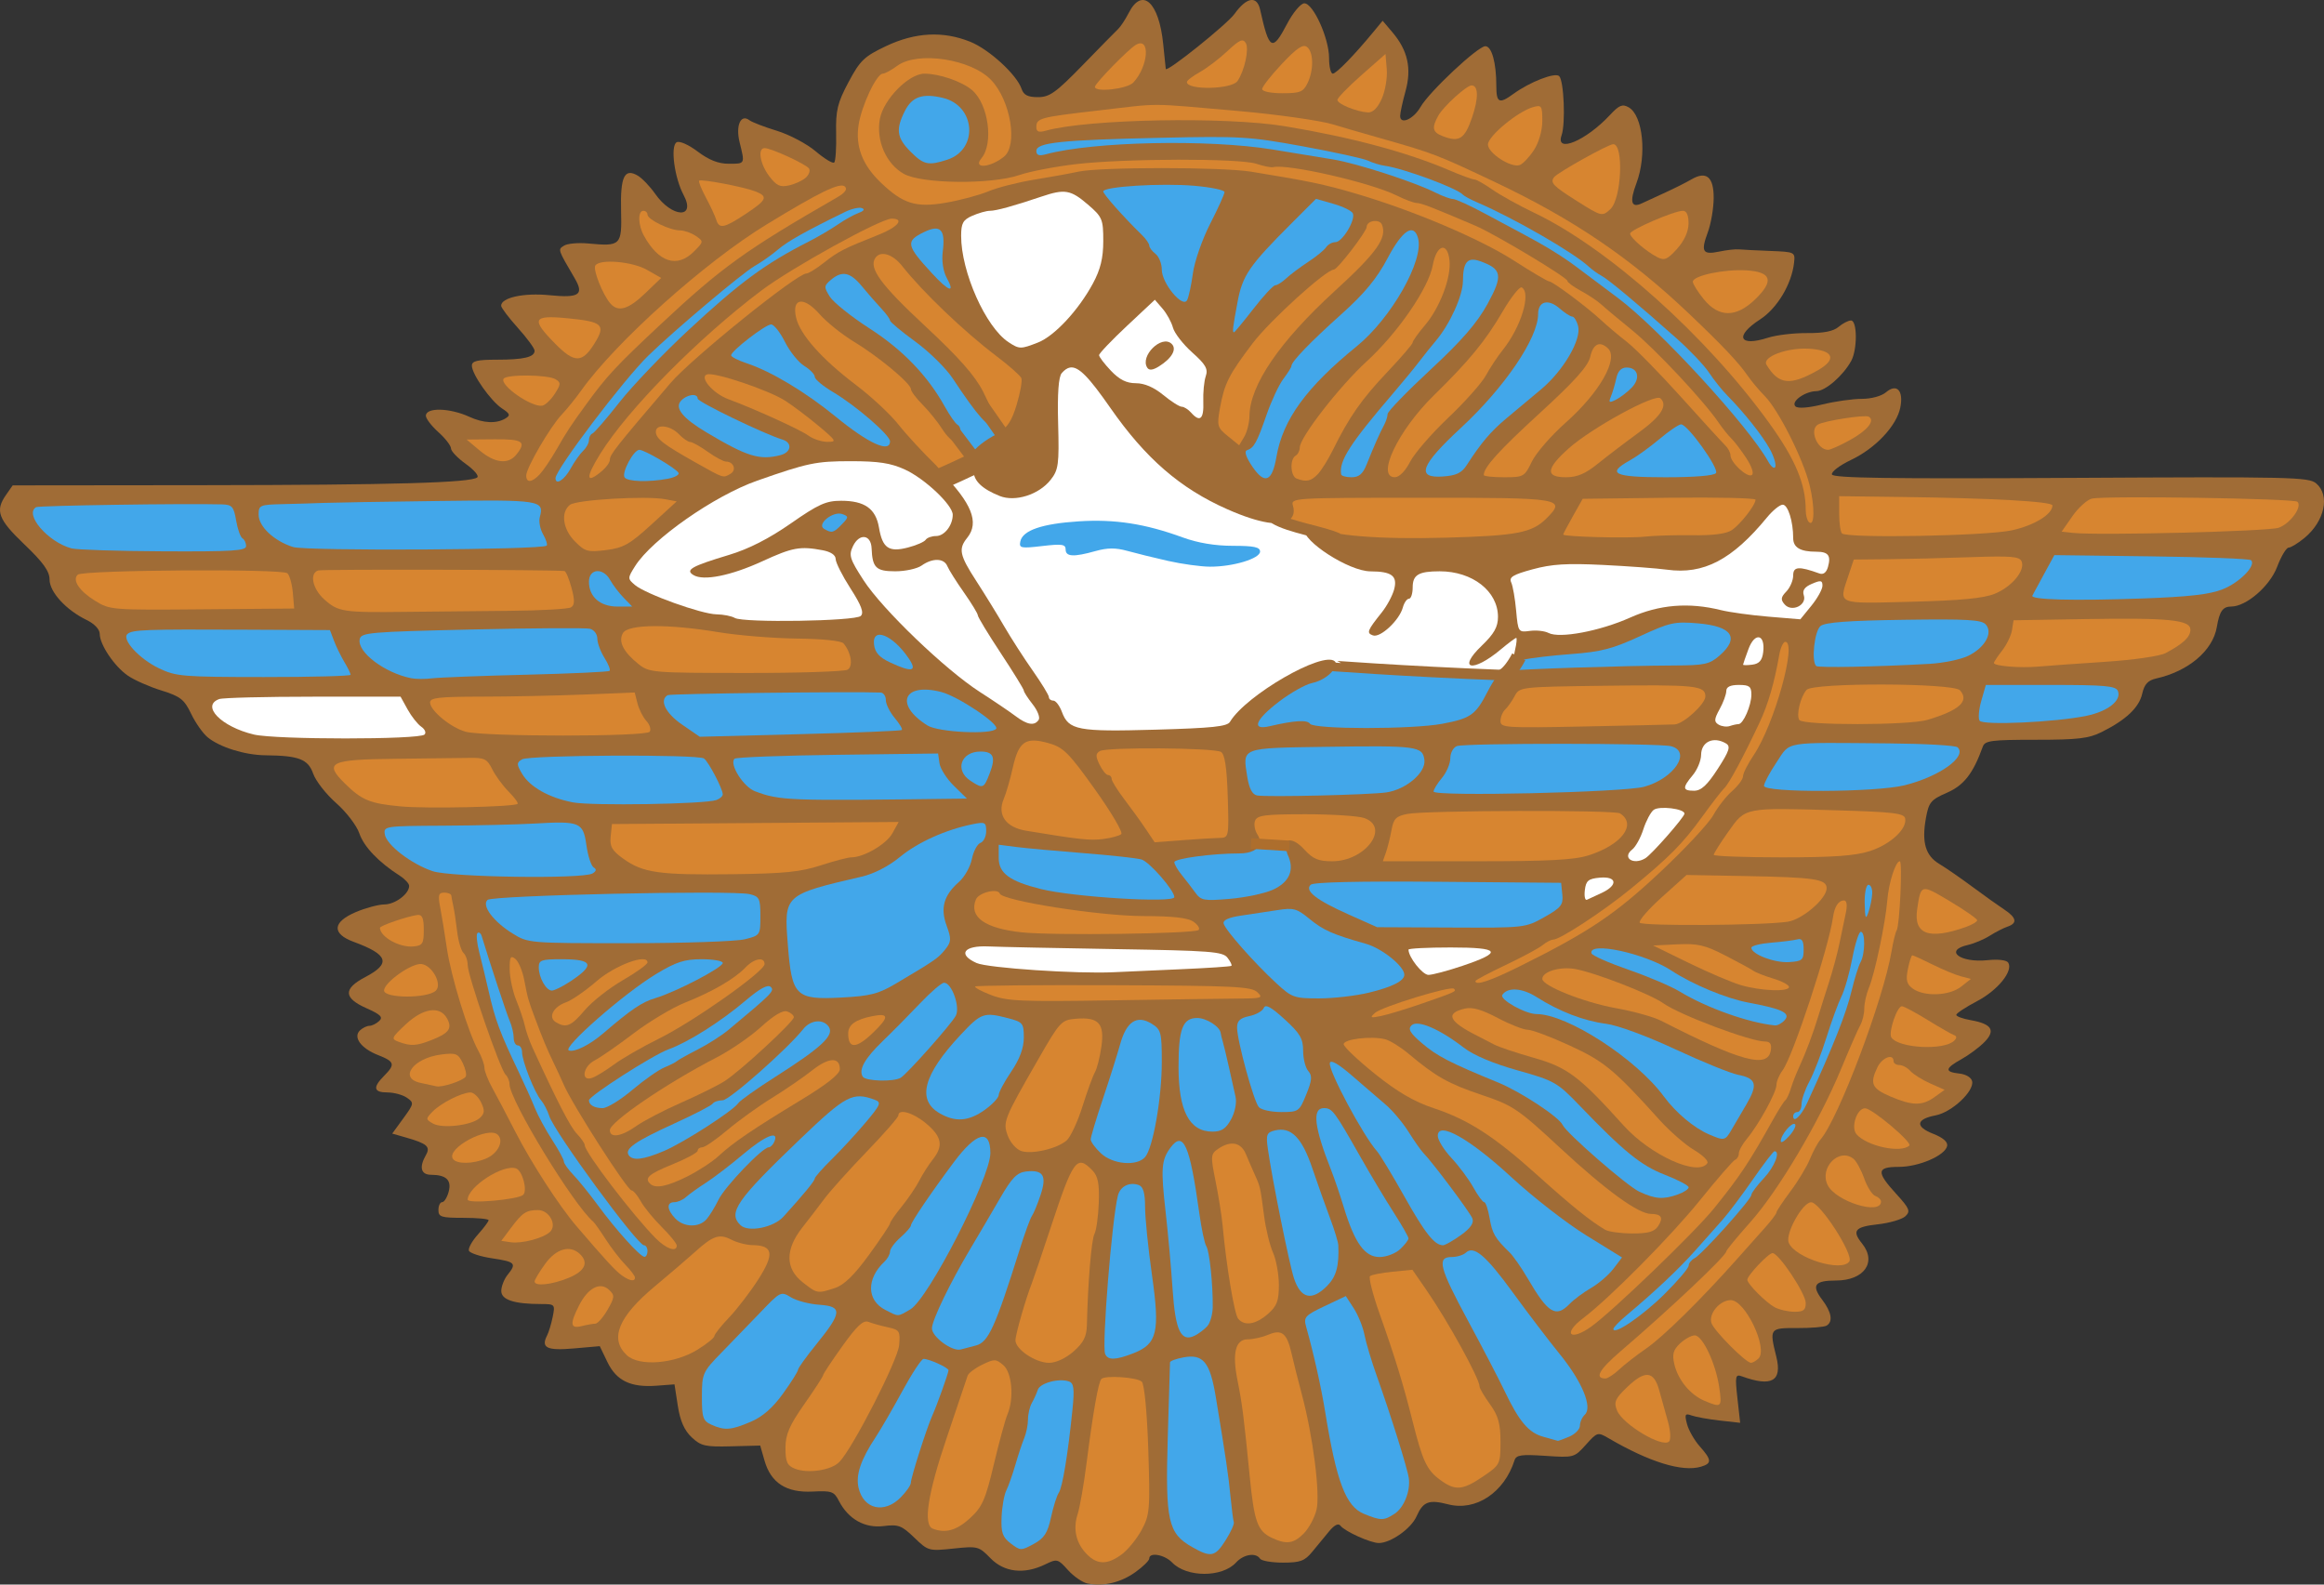 <?xml version="1.0" encoding="UTF-8" standalone="no"?>
<svg
   xmlns:dc="http://purl.org/dc/elements/1.1/"
   xmlns:cc="http://creativecommons.org/ns#"
   xmlns:rdf="http://www.w3.org/1999/02/22-rdf-syntax-ns#"
   xmlns:svg="http://www.w3.org/2000/svg"
   xmlns="http://www.w3.org/2000/svg"
   xmlns:sodipodi="http://sodipodi.sourceforge.net/DTD/sodipodi-0.dtd"
   xmlns:inkscape="http://www.inkscape.org/namespaces/inkscape"
   viewBox="0 0 600 409.091"
   id="svg2"
   height="409.091"
   width="600"
   version="1.1"
   sodipodi:docname="Gold_and_blue_Assur.svg"
   inkscape:version="0.91 r13725">
  <rect x="0" y="0" width="600" height="409.091" fill="#333333" stroke="none"/>
  <sodipodi:namedview
     pagecolor="#ffffff"
     bordercolor="#666666"
     borderopacity="1"
     objecttolerance="10"
     gridtolerance="10"
     guidetolerance="10"
     inkscape:pageopacity="0"
     inkscape:pageshadow="2"
     inkscape:window-width="1366"
     inkscape:window-height="705"
     id="namedview4318"
     showgrid="false"
     inkscape:zoom="0.80961202"
     inkscape:cx="235.10683"
     inkscape:cy="140.64393"
     inkscape:window-x="-8"
     inkscape:window-y="-8"
     inkscape:window-maximized="1"
     inkscape:current-layer="svg2"
     fit-margin-top="0"
     fit-margin-left="0"
     fit-margin-right="0"
     fit-margin-bottom="0" />
  <defs
     id="defs1218" />
  <path
     style="fill:#a06c36;fill-opacity:1;stroke-width:0.383"
     d="m 280.824,408.828 c -1.316,-0.258 -3.609,-1.823 -5.095,-3.479 -2.625,-2.923 -2.797,-2.965 -5.921,-1.452 -5.41,2.621 -10.54,2.033 -14.097,-1.615 -3,-3.078 -3.291,-3.154 -9.561,-2.489 -6.353,0.674 -6.532,0.624 -10.109,-2.828 -3.25,-3.136 -4.101,-3.456 -7.92,-2.979 -4.854,0.607 -9.114,-1.791 -11.531,-6.491 -1.26,-2.451 -1.868,-2.666 -6.819,-2.417 -6.742,0.339 -10.731,-2.221 -12.375,-7.942 l -1.13,-3.933 -7.499,0.194 c -6.705,0.173 -7.786,-0.074 -10.203,-2.335 -1.875,-1.754 -2.967,-4.233 -3.564,-8.093 l -0.861,-5.564 -4.639,0.347 c -6.666,0.498 -10.359,-1.281 -12.683,-6.11 l -1.973,-4.1 -6.718,0.588 c -6.951,0.608 -8.524,-0.163 -6.872,-3.37 0.43,-0.835 1.081,-2.997 1.446,-4.805 0.643,-3.179 0.545,-3.288 -2.952,-3.288 -7.037,0 -10.366,-1.1 -10.329,-3.414 0.019,-1.182 0.748,-3.033 1.619,-4.113 2.407,-2.982 2.038,-3.378 -3.993,-4.282 -3.068,-0.46 -5.76,-1.348 -5.982,-1.973 -0.222,-0.625 0.831,-2.512 2.34,-4.193 1.509,-1.68 2.743,-3.331 2.743,-3.668 0,-0.337 -2.915,-0.613 -6.477,-0.613 -5.757,0 -6.477,-0.225 -6.477,-2.023 0,-1.113 0.433,-2.023 0.962,-2.023 0.529,0 1.286,-1.209 1.682,-2.686 0.802,-2.994 -0.607,-4.355 -4.534,-4.38 -2.636,-0.016 -3.144,-1.932 -1.346,-5.079 1.243,-2.176 0.338,-2.975 -5.157,-4.547 l -3.534,-1.012 2.88,-3.954 c 2.753,-3.78 2.793,-4.013 0.899,-5.311 -1.089,-0.746 -3.345,-1.357 -5.013,-1.357 -3.578,0 -3.842,-1.293 -0.873,-4.28 2.955,-2.972 2.745,-3.687 -1.58,-5.381 -4.385,-1.717 -6.497,-4.622 -4.63,-6.371 0.685,-0.642 1.779,-1.167 2.432,-1.167 0.653,0 1.787,-0.562 2.519,-1.248 1.056,-0.99 0.375,-1.673 -3.293,-3.301 -5.942,-2.638 -6.034,-5.031 -0.306,-8.035 6.715,-3.523 5.972,-5.798 -2.969,-9.089 -5.733,-2.11 -5.522,-5.112 0.54,-7.691 2.523,-1.073 5.849,-1.962 7.389,-1.974 2.773,-0.022 6.375,-2.728 6.375,-4.791 0,-0.588 -1.093,-1.77 -2.429,-2.627 -5.472,-3.511 -9.256,-7.477 -10.433,-10.934 -0.686,-2.014 -3.374,-5.53 -5.975,-7.814 -2.6,-2.284 -5.274,-5.704 -5.942,-7.6 -1.317,-3.741 -3.695,-4.655 -12.33,-4.741 -5.319,-0.053 -11.84,-2.09 -14.937,-4.665 -1.234,-1.027 -3.152,-3.767 -4.261,-6.089 -1.749,-3.662 -2.767,-4.456 -7.67,-5.979 -3.109,-0.966 -7,-2.687 -8.645,-3.824 -3.496,-2.416 -7.263,-8.014 -7.263,-10.792 0,-1.148 -1.374,-2.605 -3.367,-3.571 -5.322,-2.579 -9.587,-7.231 -9.587,-10.456 0,-2.136 -1.643,-4.43 -6.477,-9.045 -6.808,-6.5 -7.628,-8.705 -4.761,-12.805 l 1.716,-2.455 49.291,-0.052 c 49.084,-0.052 69.027,-0.621 70.662,-2.016 0.473,-0.403 -0.863,-1.964 -2.969,-3.469 -2.105,-1.505 -3.828,-3.311 -3.828,-4.013 0,-0.702 -1.457,-2.585 -3.239,-4.184 -1.781,-1.599 -3.239,-3.505 -3.239,-4.236 0,-2.205 6.161,-2.057 11.231,0.269 3.622,1.662 6.969,1.82 9.28,0.439 1.372,-0.82 1.242,-1.217 -0.855,-2.6 -2.907,-1.919 -7.782,-8.84 -7.782,-11.049 0,-1.202 1.392,-1.538 6.389,-1.538 7.026,0 9.804,-0.657 9.804,-2.319 0,-0.6 -1.943,-3.251 -4.318,-5.89 -2.375,-2.639 -4.318,-5.213 -4.318,-5.72 0,-2.101 5.875,-3.382 12.476,-2.719 7.663,0.769 8.996,-0.117 6.53,-4.339 -4.459,-7.633 -4.393,-7.43 -2.751,-8.466 0.857,-0.541 3.66,-0.788 6.23,-0.549 8.429,0.783 8.703,0.509 8.479,-8.486 -0.218,-8.774 0.863,-11.045 4.3,-9.034 1.129,0.661 3.149,2.768 4.489,4.683 4.367,6.243 10.65,6.516 7.352,0.32 -2.368,-4.449 -3.455,-12.647 -1.803,-13.604 0.738,-0.427 3.056,0.592 5.455,2.399 2.913,2.194 5.332,3.142 8.014,3.142 4.25,0 4.193,0.112 2.798,-5.529 -1.075,-4.346 0.296,-7.431 2.537,-5.707 0.663,0.51 3.851,1.735 7.084,2.723 3.233,0.987 7.739,3.371 10.014,5.296 2.275,1.926 4.428,3.228 4.785,2.894 0.357,-0.334 0.58,-3.727 0.497,-7.54 -0.129,-5.9 0.348,-7.869 3.203,-13.225 2.987,-5.601 4.053,-6.622 9.7,-9.294 7.549,-3.571 14.687,-3.939 21.708,-1.119 4.898,1.967 12.027,8.506 13.268,12.169 0.54,1.594 1.61,2.135 4.224,2.135 3.006,0 4.637,-1.167 11.532,-8.252 4.417,-4.539 8.556,-8.753 9.197,-9.366 0.641,-0.613 1.859,-2.47 2.707,-4.128 3.463,-6.77 7.829,-2.804 8.907,8.089 0.33,3.338 0.626,6.21 0.658,6.38 0.185,1.006 15.785,-11.487 17.742,-14.209 3.138,-4.363 5.796,-4.801 6.62,-1.09 2.33,10.497 3.154,10.931 6.953,3.667 1.511,-2.888 3.506,-5.278 4.434,-5.311 2.285,-0.08 6.41,9.002 6.41,14.113 0,2.22 0.429,4.037 0.954,4.037 0.909,0 5.521,-4.737 10.549,-10.835 l 2.327,-2.822 2.53,2.985 c 3.966,4.679 4.999,9.322 3.378,15.192 -0.763,2.764 -1.388,5.643 -1.388,6.397 0,2.371 3.45,0.851 5.272,-2.324 2.253,-3.926 14.788,-15.674 16.724,-15.674 1.651,0 2.834,4.277 2.834,10.243 0,4.405 0.736,4.744 4.442,2.046 4.204,-3.06 10.7,-5.585 11.775,-4.578 1.238,1.16 1.696,12.279 0.631,15.303 -1.668,4.737 6.314,1.384 12.486,-5.246 2.381,-2.558 3.227,-2.906 4.833,-1.993 3.694,2.1 4.74,12.344 2.004,19.611 -1.805,4.794 -1.354,6.474 1.392,5.184 1.012,-0.475 3.782,-1.752 6.157,-2.838 2.375,-1.085 5.347,-2.58 6.604,-3.321 3.879,-2.287 5.813,-0.7 5.794,4.756 -0.008,2.66 -0.692,6.657 -1.518,8.881 -1.861,5.011 -1.339,5.879 2.986,4.967 1.873,-0.395 4.134,-0.649 5.025,-0.564 0.891,0.084 4.534,0.267 8.096,0.406 6.371,0.248 6.472,0.298 6.165,3.043 -0.62,5.54 -4.356,11.772 -8.774,14.637 -6.67,4.325 -5.45,7.142 2.045,4.723 2.129,-0.687 6.661,-1.226 10.071,-1.197 4.282,0.036 6.803,-0.459 8.147,-1.599 1.071,-0.908 2.515,-1.651 3.211,-1.651 1.632,0 1.67,7.486 0.053,10.436 -2.082,3.797 -6.653,7.772 -8.976,7.806 -3.019,0.044 -6.719,2.744 -5.408,3.947 0.627,0.575 3.298,0.379 6.924,-0.51 3.247,-0.795 7.823,-1.446 10.17,-1.446 2.478,0 5.106,-0.711 6.267,-1.696 2.786,-2.363 4.578,-0.463 3.7,3.923 -0.948,4.738 -6.396,10.532 -12.727,13.539 -2.948,1.4 -5.163,3.091 -4.923,3.759 0.335,0.93 14.758,1.135 61.69,0.876 56.964,-0.314 61.398,-0.214 63.327,1.421 3.639,3.086 2.194,9.779 -3.044,14.098 -1.639,1.351 -3.472,2.471 -4.075,2.489 -0.603,0.016 -1.934,2.243 -2.958,4.946 -1.897,5.004 -7.974,10.26 -11.863,10.26 -2.17,0 -3.028,1.22 -3.71,5.277 -1.022,6.079 -7.305,11.419 -15.641,13.294 -2.152,0.484 -3.071,1.482 -3.626,3.937 -0.806,3.565 -4.159,6.736 -10.451,9.884 -3.357,1.679 -6.115,2.004 -17.036,2.004 -11.449,0 -13.108,0.215 -13.667,1.77 -2.487,6.924 -4.876,9.996 -9.255,11.902 -4.155,1.808 -4.696,2.462 -5.432,6.56 -1.124,6.258 -0.119,9.685 3.47,11.834 1.675,1.003 5.499,3.644 8.499,5.87 3,2.226 6.697,4.864 8.217,5.864 3.23,2.125 3.511,3.557 0.874,4.449 -1.039,0.351 -3.104,1.409 -4.588,2.35 -1.484,0.941 -4.035,2.014 -5.667,2.384 -6.23,1.412 -1.969,4.669 5.127,3.919 2.683,-0.283 4.877,-0.029 5.301,0.615 1.396,2.117 -2.627,7.124 -7.992,9.948 -2.972,1.564 -5.403,3.164 -5.404,3.557 -6e-4,0.392 1.682,1.009 3.739,1.37 5.449,0.958 6.501,2.654 3.517,5.672 -1.353,1.368 -4.026,3.354 -5.938,4.413 -4.254,2.355 -4.383,3.28 -0.518,3.698 1.723,0.186 3.102,1.026 3.301,2.009 0.524,2.591 -5.27,7.987 -9.434,8.785 -5.083,0.974 -5.339,2.912 -0.629,4.756 2.564,1.004 3.825,2.108 3.604,3.155 -0.519,2.454 -7.308,5.388 -12.468,5.388 -5.755,0 -5.879,1.276 -0.674,6.974 3.435,3.76 3.733,4.488 2.364,5.771 -0.862,0.807 -4.088,1.748 -7.169,2.09 -5.877,0.652 -6.685,1.647 -4.017,4.952 3.879,4.806 0.533,9.551 -6.734,9.551 -5.532,0 -6.404,1.219 -3.555,4.968 2.437,3.207 2.847,5.681 1.11,6.687 -0.615,0.356 -4.015,0.634 -7.557,0.618 -7.158,-0.032 -7.218,0.05 -5.395,7.418 1.553,6.275 -1.19,7.84 -8.866,5.057 -1.713,-0.621 -1.82,-0.106 -1.178,5.653 l 0.707,6.336 -5.299,-0.594 c -2.915,-0.327 -6.174,-0.911 -7.243,-1.3 -1.686,-0.612 -1.843,-0.32 -1.185,2.204 0.417,1.6 1.899,4.197 3.293,5.769 3.106,3.504 3.163,4.404 0.33,5.247 -4.83,1.437 -13.291,-1.167 -23.864,-7.343 -2.8,-1.636 -2.92,-1.601 -5.873,1.687 -2.982,3.322 -3.094,3.352 -10.452,2.859 -6.224,-0.417 -7.523,-0.231 -7.96,1.142 -2.652,8.341 -10.004,13.221 -17.137,11.375 -4.978,-1.288 -6.471,-0.721 -8.161,3.103 -1.396,3.158 -6.657,6.878 -9.735,6.885 -2.135,0.006 -8.778,-2.993 -9.904,-4.469 -0.539,-0.707 -1.568,-0.2 -2.922,1.438 -1.15,1.391 -3.12,3.781 -4.378,5.311 -1.94,2.36 -3.084,2.782 -7.539,2.782 -2.889,0 -5.552,-0.455 -5.919,-1.012 -1.091,-1.655 -4.248,-1.154 -6.201,0.984 -3.563,3.899 -12.726,3.904 -16.488,0.008 -1.99,-2.06 -5.918,-2.753 -5.918,-1.043 0,0.528 -1.619,2.118 -3.599,3.532 -3.739,2.673 -8.182,3.73 -12.288,2.926 z"
     id="path5237"
     inkscape:connector-curvature="0" />
  <path
     style="fill:#d78530;fill-opacity:1;stroke-width:0.383"
     d="m 289.578,401.314 c 1.581,-1.165 3.897,-3.998 5.147,-6.294 2.113,-3.881 2.235,-5.34 1.738,-20.706 -0.312,-9.644 -1.014,-16.979 -1.684,-17.607 -1.212,-1.136 -9.371,-1.695 -10.418,-0.714 -0.774,0.725 -2.17,8.629 -3.824,21.643 -0.707,5.564 -1.751,11.55 -2.32,13.302 -1.255,3.864 -0.396,7.526 2.432,10.371 2.673,2.689 5.285,2.69 8.928,0.002 z"
     id="path5235"
     inkscape:connector-curvature="0" />
  <path
     style="fill:#42a7ea;fill-opacity:1;stroke-width:0.383"
     d="m 316.446,397.616 c 1.315,-2.086 2.258,-4.168 2.096,-4.627 -0.162,-0.458 -0.545,-3.417 -0.851,-6.576 -0.543,-5.599 -1.141,-9.657 -3.791,-25.69 -1.502,-9.089 -3.257,-11.242 -8.378,-10.283 -1.878,0.352 -3.431,0.924 -3.451,1.272 -0.019,0.348 -0.285,9.133 -0.588,19.524 -0.625,21.399 0.087,24.615 6.227,28.123 4.934,2.819 5.993,2.608 8.736,-1.744 z"
     id="path5233"
     inkscape:connector-curvature="0" />
  <path
     style="fill:#42a7ea;fill-opacity:1;stroke-width:0.383"
     d="m 271.341,391.752 c 0.594,-2.756 1.496,-5.615 2.004,-6.353 0.96,-1.394 2.38,-10.017 3.543,-21.513 0.537,-5.305 0.355,-6.784 -0.886,-7.23 -2.564,-0.922 -7.5,0.391 -8.068,2.146 -0.291,0.9 -0.98,2.427 -1.531,3.393 -0.55,0.966 -1.001,2.879 -1.001,4.252 0,1.372 -0.435,3.541 -0.967,4.819 -0.532,1.278 -1.559,4.372 -2.282,6.876 -0.723,2.504 -1.779,5.492 -2.346,6.64 -0.567,1.148 -1.119,4.261 -1.226,6.918 -0.161,3.993 0.25,5.168 2.374,6.78 2.495,1.893 2.668,1.897 5.937,0.117 2.699,-1.469 3.582,-2.829 4.447,-6.845 z"
     id="path5231"
     inkscape:connector-curvature="0" />
  <path
     style="fill:#d78530;fill-opacity:1;stroke-width:0.383"
     d="m 336.555,395.943 c 1.341,-1.337 2.841,-4.11 3.335,-6.162 0.992,-4.122 -0.905,-19.021 -3.801,-29.849 -0.967,-3.617 -2.15,-8.319 -2.627,-10.45 -1.186,-5.291 -2.526,-6.384 -6.006,-4.899 -1.528,0.653 -3.914,1.187 -5.301,1.187 -3.193,0 -4.081,3.548 -2.659,10.622 1.203,5.982 1.635,9.376 3.13,24.584 1.177,11.97 2.021,14.312 5.798,16.078 3.692,1.727 5.54,1.475 8.132,-1.111 z"
     id="path5229"
     inkscape:connector-curvature="0" />
  <path
     style="fill:#d78530;fill-opacity:1;stroke-width:0.383"
     d="m 250.395,391.988 c 3.184,-2.904 4.009,-4.76 6.185,-13.91 1.381,-5.807 2.96,-11.604 3.508,-12.883 1.762,-4.104 1.201,-10.848 -1.063,-12.767 -1.918,-1.626 -2.296,-1.634 -5.453,-0.104 -1.866,0.904 -3.558,2.189 -3.76,2.856 -0.202,0.666 -2.608,7.812 -5.346,15.88 -4.969,14.64 -6.195,22.636 -3.621,23.609 3.276,1.239 6.131,0.437 9.55,-2.681 z"
     id="path5227"
     inkscape:connector-curvature="0" />
  <path
     style="fill:#42a7ea;fill-opacity:1;stroke-width:0.383"
     d="m 360.039,390.811 c 2.416,-1.586 4.111,-5.777 3.692,-9.128 -0.297,-2.376 -4.627,-16.218 -8.227,-26.302 -1.39,-3.895 -2.844,-8.735 -3.229,-10.756 -0.386,-2.021 -1.628,-5.102 -2.76,-6.847 l -2.059,-3.173 -5.501,2.612 c -5.052,2.399 -5.439,2.834 -4.738,5.33 1.952,6.956 3.856,15.469 4.906,21.938 2.947,18.154 5.344,24.446 10.044,26.363 4.343,1.771 5.124,1.767 7.873,-0.037 z"
     id="path5225"
     inkscape:connector-curvature="0" />
  <path
     style="fill:#42a7ea;fill-opacity:1;stroke-width:0.383"
     d="m 232.53,386.593 c 1.456,-1.472 2.64,-3.179 2.632,-3.794 -0.016,-1.251 4.104,-14.17 5.52,-17.303 1.207,-2.671 4.176,-10.966 4.196,-11.724 0.016,-0.669 -4.959,-2.944 -6.439,-2.944 -0.525,0 -2.977,3.718 -5.448,8.263 -2.471,4.545 -5.57,9.894 -6.887,11.887 -3.894,5.893 -5.22,9.825 -4.438,13.161 1.295,5.527 6.633,6.732 10.864,2.454 z"
     id="path5223"
     inkscape:connector-curvature="0" />
  <path
     style="fill:#d78530;fill-opacity:1;stroke-width:0.383"
     d="m 382.91,381.17 c 4.374,-2.969 4.48,-3.181 4.48,-8.963 0,-4.649 -0.58,-6.724 -2.699,-9.649 -1.484,-2.05 -2.699,-4.115 -2.699,-4.588 0,-2.049 -8.236,-16.997 -13.758,-24.97 l -3.589,-5.183 -5.09,0.501 c -2.8,0.275 -5.43,0.787 -5.844,1.136 -0.414,0.349 0.698,4.733 2.473,9.74 3.992,11.264 6.072,18.044 8.534,27.82 2.577,10.228 3.652,12.512 7.084,15.042 3.9,2.875 5.791,2.724 11.108,-0.885 z"
     id="path5221"
     inkscape:connector-curvature="0" />
  <path
     style="fill:#d78530;fill-opacity:1;stroke-width:0.383"
     d="m 216.713,377.424 c 3.498,-3.622 15.089,-26.28 15.426,-30.154 0.314,-3.608 0.095,-3.955 -2.899,-4.599 -1.781,-0.383 -4.036,-1.01 -5.012,-1.394 -1.348,-0.53 -2.966,0.969 -6.747,6.25 -2.736,3.821 -4.974,7.198 -4.974,7.504 0,0.306 -2.186,3.675 -4.858,7.487 -3.87,5.522 -4.858,7.821 -4.858,11.31 0,3.582 0.442,4.555 2.429,5.341 3.376,1.337 9.4,0.423 11.493,-1.745 z"
     id="path5219"
     inkscape:connector-curvature="0" />
  <path
     style="fill:#d78530;fill-opacity:1;stroke-width:0.383"
     d="m 430.654,367.139 c -0.639,-2.294 -1.668,-5.992 -2.286,-8.217 -1.408,-5.073 -3.681,-5.254 -8.422,-0.671 -2.97,2.871 -3.338,3.751 -2.469,5.893 1.453,3.581 11.654,9.683 13.421,8.027 0.505,-0.473 0.395,-2.737 -0.244,-5.032 z"
     id="path5217"
     inkscape:connector-curvature="0" />
  <path
     style="fill:#42a7ea;fill-opacity:1;stroke-width:0.383"
     d="m 405.152,370.898 c 1.512,-0.646 2.75,-1.92 2.75,-2.833 0,-0.912 0.567,-2.19 1.261,-2.84 2.044,-1.915 -0.694,-8.52 -6.486,-15.65 -2.831,-3.484 -8.222,-10.563 -11.981,-15.73 -7.116,-9.782 -10.181,-12.386 -12.273,-10.426 -0.649,0.608 -2.297,1.105 -3.662,1.105 -3.867,0 -3.159,2.738 4.264,16.494 3.711,6.876 7.925,14.969 9.364,17.984 3.836,8.035 6.269,10.905 10.131,11.952 1.895,0.514 3.544,0.975 3.664,1.025 0.121,0.05 1.456,-0.437 2.969,-1.083 z"
     id="path5215"
     inkscape:connector-curvature="0" />
  <path
     style="fill:#42a7ea;fill-opacity:1;stroke-width:0.383"
     d="m 193.793,367.08 c 3.081,-1.311 5.714,-3.608 8.366,-7.299 2.129,-2.962 3.87,-5.728 3.87,-6.146 0,-0.418 2.141,-3.398 4.757,-6.622 6.636,-8.177 6.756,-9.757 0.767,-10.159 -2.602,-0.175 -5.912,-1.043 -7.355,-1.929 -2.566,-1.576 -2.735,-1.494 -7.683,3.681 -2.783,2.911 -7.362,7.648 -10.176,10.527 -4.928,5.042 -5.117,5.463 -5.128,11.403 -0.011,5.402 0.29,6.304 2.418,7.266 3.45,1.559 5.072,1.444 10.164,-0.723 z"
     id="path5213"
     inkscape:connector-curvature="0" />
  <path
     style="fill:#d78530;fill-opacity:1;stroke-width:0.383"
     d="m 443.863,358.162 c -0.902,-6.183 -4.309,-13.404 -6.325,-13.404 -0.863,0 -2.572,0.94 -3.798,2.089 -1.745,1.635 -2.066,2.79 -1.479,5.311 0.958,4.109 4.113,7.942 7.822,9.499 4.375,1.837 4.536,1.688 3.78,-3.495 z"
     id="path5211"
     inkscape:connector-curvature="0" />
  <path
     style="fill:#d78530;fill-opacity:1;stroke-width:0.383"
     d="m 418.038,353.56 c 1.365,-1.279 4.52,-3.731 7.011,-5.447 4.345,-2.994 14.196,-12.697 23.334,-22.982 2.375,-2.673 5.654,-6.353 7.287,-8.177 1.633,-1.824 2.969,-3.597 2.969,-3.94 0,-0.343 1.62,-2.786 3.601,-5.43 1.981,-2.644 4.247,-6.401 5.036,-8.348 0.789,-1.947 2.024,-4.224 2.744,-5.058 4.633,-5.37 16.214,-36.054 18.326,-48.558 0.423,-2.504 1.022,-4.95 1.33,-5.436 0.782,-1.232 1.535,-17.832 0.808,-17.832 -1.095,0 -2.86,5.525 -3.232,10.116 -0.474,5.851 -3.223,18.897 -4.756,22.574 -0.653,1.566 -1.187,3.962 -1.187,5.325 0,1.362 -0.452,3.267 -1.003,4.234 -0.552,0.966 -2.793,6.081 -4.981,11.367 -5.641,13.63 -16.168,31.398 -23.433,39.551 -3.414,3.832 -6.207,7.227 -6.207,7.545 0,1.131 -14.284,14.634 -27.237,25.747 -5.609,4.812 -6.874,7.074 -3.956,7.074 0.586,0 2.182,-1.047 3.547,-2.326 z"
     id="path5209"
     inkscape:connector-curvature="0" />
  <path
     style="fill:#d78530;fill-opacity:1;stroke-width:0.383"
     d="m 180.09,348.438 c 2.392,-1.483 4.349,-3.063 4.349,-3.511 0,-0.447 1.709,-2.603 3.797,-4.791 2.088,-2.188 5.502,-6.648 7.585,-9.911 4.168,-6.529 3.789,-8.703 -1.529,-8.77 -1.56,-0.019 -4.043,-0.662 -5.518,-1.427 -3.05,-1.582 -4.717,-1.011 -9.386,3.22 -1.697,1.537 -6.348,5.52 -10.336,8.851 -9.428,7.874 -11.736,13.546 -7.23,17.768 3.174,2.974 12.321,2.259 18.267,-1.428 z"
     id="path5207"
     inkscape:connector-curvature="0" />
  <path
     style="fill:#d78530;fill-opacity:1;stroke-width:0.383"
     d="m 277.165,348.905 c 2.573,-2.252 3.374,-3.841 3.444,-6.828 0.258,-11.035 1.174,-22.065 1.953,-23.51 0.483,-0.895 0.985,-4.514 1.116,-8.041 0.182,-4.886 -0.206,-6.873 -1.628,-8.346 -4.035,-4.179 -4.971,-2.899 -10.795,14.759 -2.202,6.677 -4.359,13.05 -4.792,14.163 -1.681,4.312 -4.296,13.406 -4.296,14.937 0,2.326 5.192,5.801 8.668,5.801 1.797,0 4.309,-1.164 6.332,-2.935 z"
     id="path5205"
     inkscape:connector-curvature="0" />
  <path
     style="fill:#d78530;fill-opacity:1;stroke-width:0.383"
     d="m 453.972,350.75 c 2.614,-2.45 -3.358,-15.096 -7.129,-15.096 -2.826,0 -5.797,3.53 -4.987,5.923 0.695,2.053 8.868,10.263 10.216,10.263 0.405,0 1.26,-0.49 1.9,-1.09 z"
     id="path5203"
     inkscape:connector-curvature="0" />
  <path
     style="fill:#42a7ea;fill-opacity:1;stroke-width:0.383"
     d="m 292.649,349.356 c 6.132,-2.401 6.855,-5.475 4.757,-20.22 -0.976,-6.861 -1.775,-14.753 -1.775,-17.539 0,-3.568 -0.478,-5.236 -1.619,-5.647 -2.441,-0.878 -4.812,0.329 -5.41,2.754 -1.549,6.284 -4.157,38.697 -3.285,40.827 0.691,1.687 2.701,1.639 7.333,-0.175 z"
     id="path5201"
     inkscape:connector-curvature="0" />
  <path
     style="fill:#42a7ea;fill-opacity:1;stroke-width:0.383"
     d="m 252.007,347.351 c 3.179,-0.849 4.938,-4.726 11.275,-24.848 1.314,-4.173 2.728,-8.042 3.141,-8.599 0.413,-0.556 1.407,-2.96 2.209,-5.341 1.696,-5.038 0.731,-6.625 -3.722,-6.118 -2.341,0.266 -3.668,1.629 -6.725,6.908 -2.094,3.617 -5.572,9.535 -7.727,13.151 -5.169,8.673 -9.815,18.297 -9.852,20.412 -0.039,2.194 5.195,6.058 7.426,5.482 0.946,-0.244 2.735,-0.715 3.976,-1.046 z"
     id="path5199"
     inkscape:connector-curvature="0" />
  <path
     style="fill:#42a7ea;fill-opacity:1;stroke-width:0.383"
     d="m 311.714,342.353 c 0.733,-0.827 1.354,-3.015 1.381,-4.86 0.083,-5.794 -0.835,-14.522 -1.659,-15.772 -0.435,-0.66 -1.25,-4.509 -1.81,-8.555 -2.444,-17.632 -4.119,-21.405 -7.472,-16.828 -2.321,3.168 -2.484,5.389 -1.217,16.554 0.631,5.564 1.443,14.566 1.802,20.003 0.705,10.656 2.174,13.705 5.74,11.916 1.047,-0.525 2.502,-1.631 3.235,-2.459 z"
     id="path5197"
     inkscape:connector-curvature="0" />
  <path
     style="fill:#d78530;fill-opacity:1;stroke-width:0.383"
     d="m 410.724,342.554 c 5.42,-3.836 26.756,-24.361 31.766,-30.559 6.715,-8.307 9.135,-11.943 15.23,-22.877 1.396,-2.504 2.836,-4.78 3.202,-5.058 0.365,-0.278 1.006,-1.644 1.424,-3.035 0.418,-1.391 1.395,-3.895 2.172,-5.564 1.661,-3.568 3.66,-8.895 4.936,-13.151 0.5,-1.669 1.719,-5.539 2.708,-8.599 0.989,-3.06 2.219,-7.612 2.733,-10.116 0.514,-2.504 1.251,-6.032 1.638,-7.84 0.438,-2.047 0.274,-3.288 -0.435,-3.288 -1.451,0 -2.464,1.541 -2.864,4.357 -1.125,7.924 -10.352,35.94 -13.008,39.493 -0.873,1.167 -1.587,2.864 -1.587,3.77 0,1.915 -4.589,10.277 -7.626,13.895 -1.149,1.369 -2.089,3.073 -2.089,3.786 0,0.713 -0.42,1.448 -0.934,1.634 -0.514,0.185 -4.606,4.89 -9.093,10.453 -7.533,9.34 -23.363,25.315 -30.247,30.525 -5.248,3.971 -3.319,5.99 2.076,2.172 z"
     id="path5195"
     inkscape:connector-curvature="0" />
  <path
     style="fill:#42a7ea;fill-opacity:1;stroke-width:0.383"
     d="m 429.78,334.045 c 3.404,-3.389 6.189,-6.666 6.189,-7.284 0,-0.618 0.691,-1.487 1.535,-1.932 1.977,-1.042 14.658,-15.181 14.658,-16.344 0,-0.486 1.45,-2.424 3.221,-4.308 2.773,-2.949 4.353,-6.966 2.739,-6.966 -0.284,0 -2.807,3.3 -5.606,7.334 -2.799,4.034 -6.331,8.727 -7.85,10.43 -1.518,1.702 -4.704,5.286 -7.079,7.964 -4.112,4.636 -10.427,10.582 -17.715,16.679 -1.835,1.535 -3.336,3.103 -3.336,3.484 0,1.744 7.642,-3.483 13.242,-9.058 z"
     id="path5193"
     inkscape:connector-curvature="0" />
  <path
     style="fill:#d78530;fill-opacity:1;stroke-width:0.383"
     d="m 153.697,341.737 c 0.607,-0.008 2.029,-1.624 3.16,-3.592 1.863,-3.242 1.898,-3.726 0.371,-5.157 -2.289,-2.145 -5.43,-0.502 -7.733,4.048 -2.426,4.792 -2.267,6.062 0.669,5.325 1.336,-0.336 2.926,-0.616 3.533,-0.624 z"
     id="path5191"
     inkscape:connector-curvature="0" />
  <path
     style="fill:#d78530;fill-opacity:1;stroke-width:0.383"
     d="m 327.319,339.243 c 2.344,-2.036 2.856,-3.375 2.856,-7.464 0,-2.741 -0.681,-6.518 -1.514,-8.394 -0.833,-1.876 -1.87,-6.143 -2.306,-9.481 -0.974,-7.468 -0.984,-7.514 -2.389,-10.622 -0.629,-1.391 -1.663,-3.781 -2.298,-5.311 -1.279,-3.079 -3.941,-3.586 -7.178,-1.368 -1.935,1.326 -1.976,1.848 -0.659,8.346 0.773,3.812 1.593,8.98 1.823,11.484 0.96,10.455 3.03,22.848 4.014,24.026 1.637,1.961 4.519,1.503 7.65,-1.216 z"
     id="path5189"
     inkscape:connector-curvature="0" />
  <path
     style="fill:#42a7ea;fill-opacity:1;stroke-width:0.383"
     d="m 235.011,338.051 c 4.646,-2.675 20.678,-33.965 20.678,-40.357 0,-6.355 -3.615,-5.443 -9.46,2.387 -5.841,7.825 -11.051,15.499 -11.051,16.278 0,0.404 -1.214,1.803 -2.699,3.11 -1.484,1.307 -2.699,2.947 -2.699,3.645 0,0.698 -0.652,1.88 -1.449,2.627 -4.682,4.387 -4.581,9.986 0.224,12.432 3.564,1.815 3.079,1.824 6.456,-0.121 z"
     id="path5187"
     inkscape:connector-curvature="0" />
  <path
     style="fill:#42a7ea;fill-opacity:1;stroke-width:0.383"
     d="m 405.234,336.633 c 1.092,-1.131 3.588,-2.984 5.546,-4.118 1.958,-1.134 4.555,-3.371 5.771,-4.971 l 2.21,-2.909 -9.231,-5.697 c -5.077,-3.133 -13.778,-9.896 -19.336,-15.029 -10.802,-9.976 -18.996,-14.577 -18.996,-10.666 0,1.066 1.595,3.647 3.545,5.735 1.95,2.088 4.489,5.504 5.643,7.59 1.154,2.086 2.411,3.794 2.794,3.794 0.383,0 1.012,1.851 1.398,4.113 0.681,3.989 1.388,5.207 5.129,8.833 0.977,0.947 3.104,3.998 4.728,6.78 5.251,8.998 7.256,10.213 10.8,6.543 z"
     id="path5185"
     inkscape:connector-curvature="0" />
  <path
     style="fill:#d78530;fill-opacity:1;stroke-width:0.383"
     d="m 466.196,336.399 c 0,-2.429 -6.953,-12.885 -8.569,-12.885 -1.063,0 -6.564,5.835 -6.51,6.906 0.055,1.093 4.797,5.844 7.064,7.077 1.143,0.622 3.414,1.144 5.047,1.161 2.374,0.025 2.969,-0.428 2.969,-2.259 z"
     id="path5183"
     inkscape:connector-curvature="0" />
  <path
     style="fill:#42a7ea;fill-opacity:1;stroke-width:0.383"
     d="m 342.641,331.966 c 2.35,-2.376 3.107,-5.132 2.878,-10.474 -0.036,-0.835 -1.008,-4.021 -2.161,-7.081 -1.153,-3.06 -3.214,-8.862 -4.581,-12.893 -2.665,-7.858 -5.484,-10.685 -9.641,-9.666 -2.114,0.518 -2.325,1.072 -1.807,4.744 1.083,7.691 5.503,29.62 6.722,33.353 1.746,5.346 4.629,6.022 8.591,2.017 z"
     id="path5181"
     inkscape:connector-curvature="0" />
  <path
     style="fill:#d78530;fill-opacity:1;stroke-width:0.383"
     d="m 215.555,332.53 c 2.367,-0.773 4.985,-3.321 8.797,-8.564 2.985,-4.105 5.428,-7.755 5.428,-8.111 0,-0.356 1.351,-2.306 3.002,-4.334 1.651,-2.027 3.703,-5.052 4.56,-6.721 0.857,-1.669 2.421,-4.121 3.475,-5.447 2.778,-3.496 2.376,-5.824 -1.591,-9.206 -3.352,-2.857 -7.287,-4.032 -7.287,-2.175 0,0.482 -3.68,4.693 -8.178,9.357 -4.498,4.665 -9.367,10.075 -10.822,12.023 -1.454,1.947 -4.073,5.362 -5.82,7.587 -4.421,5.632 -4.395,10.549 0.073,14.073 3.795,2.992 3.83,2.999 8.362,1.518 z"
     id="path5179"
     inkscape:connector-curvature="0" />
  <path
     style="fill:#d78530;fill-opacity:1;stroke-width:0.383"
     d="m 146.833,329.895 c 4.205,-1.738 5.223,-3.95 2.846,-6.179 -2.533,-2.374 -6.081,-1.355 -8.921,2.562 -1.506,2.077 -2.738,4.125 -2.738,4.552 0,1.33 4.485,0.854 8.813,-0.935 z"
     id="path5177"
     inkscape:connector-curvature="0" />
  <path
     style="fill:#d78530;fill-opacity:1;stroke-width:0.383"
     d="m 163.929,329.827 c 0,-0.423 -1.109,-1.902 -2.465,-3.288 -1.356,-1.385 -3.637,-4.34 -5.071,-6.565 -1.433,-2.226 -2.878,-4.274 -3.209,-4.552 -5.107,-4.284 -21.641,-31.432 -21.641,-35.531 0,-0.822 -0.459,-1.927 -1.02,-2.455 -1.375,-1.295 -9.775,-25.59 -9.775,-28.271 0,-1.171 -0.492,-2.589 -1.093,-3.153 -0.601,-0.564 -1.333,-3.045 -1.626,-5.513 -0.293,-2.469 -0.735,-5.399 -0.983,-6.512 -0.248,-1.113 -0.487,-2.365 -0.533,-2.782 -0.046,-0.417 -0.875,-0.759 -1.843,-0.759 -1.446,0 -1.629,0.678 -1.024,3.794 0.405,2.086 1.18,6.837 1.722,10.558 1.055,7.244 5.503,21.749 8.11,26.449 0.874,1.575 1.589,3.562 1.589,4.415 0,0.853 0.918,3.206 2.039,5.229 1.122,2.023 3.787,7.093 5.924,11.266 4.123,8.052 11.316,19.163 15.787,24.384 7.482,8.738 10.078,11.558 11.71,12.721 2.044,1.457 3.404,1.684 3.404,0.567 z"
     id="path5175"
     inkscape:connector-curvature="0" />
  <path
     style="fill:#d78530;fill-opacity:1;stroke-width:0.383"
     d="m 477.45,325.659 c 1.163,-1.764 -7.506,-15.206 -9.844,-15.264 -2.189,-0.054 -6.73,8.082 -5.811,10.411 1.571,3.98 13.743,7.753 15.655,4.853 z"
     id="path5173"
     inkscape:connector-curvature="0" />
  <path
     style="fill:#42a7ea;fill-opacity:1;stroke-width:0.383"
     d="m 167.167,323.009 c 0,-0.835 -0.408,-1.517 -0.906,-1.517 -1.718,0 -23.168,-29.273 -24.462,-33.384 -0.438,-1.391 -1.385,-3.212 -2.105,-4.046 -1.666,-1.931 -4.913,-10.145 -4.913,-12.426 0,-0.955 -0.486,-1.737 -1.08,-1.737 -0.594,0 -1.08,-0.889 -1.08,-1.976 0,-1.087 -0.453,-3.021 -1.007,-4.299 -0.805,-1.858 -4.984,-14.505 -7.25,-21.942 -0.236,-0.775 -0.728,-1.13 -1.093,-0.788 -0.365,0.342 -0.158,2.569 0.46,4.95 0.618,2.381 1.692,6.832 2.387,9.892 1.736,7.64 2.911,10.798 7.906,21.244 1.463,3.06 3.299,7.157 4.079,9.105 0.78,1.947 2.781,5.64 4.446,8.205 1.665,2.565 3.026,5.074 3.026,5.574 0,0.501 1.093,2.045 2.429,3.432 1.336,1.387 4.203,4.938 6.371,7.893 4.674,6.368 10.843,13.208 11.981,13.284 0.445,0.03 0.81,-0.629 0.81,-1.463 z"
     id="path5171"
     inkscape:connector-curvature="0" />
  <path
     style="fill:#42a7ea;fill-opacity:1;stroke-width:0.383"
     d="m 361.482,322.503 c 1.187,-1.113 2.158,-2.365 2.156,-2.782 -9.7e-4,-0.417 -1.711,-3.414 -3.8,-6.66 -2.088,-3.246 -5.984,-9.754 -8.656,-14.464 -6.693,-11.795 -7.232,-12.513 -9.391,-12.513 -3.1,0 -2.507,4.937 1.944,16.186 0.77,1.947 2.238,6.272 3.261,9.61 2.785,9.085 5.368,12.645 9.176,12.645 1.733,0 4.122,-0.91 5.31,-2.023 z"
     id="path5169"
     inkscape:connector-curvature="0" />
  <path
     style="fill:#d78530;fill-opacity:1;stroke-width:0.383"
     d="m 174.724,321.563 c 0,-0.517 -1.75,-2.679 -3.89,-4.805 -2.139,-2.126 -4.581,-5.117 -5.425,-6.648 -0.845,-1.53 -1.905,-2.783 -2.357,-2.783 -1.098,0 -15.243,-22.055 -17.518,-27.314 -0.602,-1.391 -1.759,-3.895 -2.571,-5.564 -1.663,-3.417 -2.935,-6.463 -4.857,-11.634 -1.776,-4.777 -1.825,-4.951 -2.769,-9.844 -0.454,-2.354 -1.494,-4.8 -2.31,-5.435 -1.217,-0.947 -1.476,-0.449 -1.437,2.763 0.027,2.155 0.794,5.738 1.707,7.964 0.913,2.226 1.907,5.185 2.21,6.576 0.303,1.391 1.176,3.895 1.941,5.564 6.463,14.106 9.779,20.54 11.504,22.321 1.112,1.149 2.022,2.481 2.022,2.961 0,1.787 12.445,18.1 18.314,24.007 2.718,2.735 5.435,3.67 5.435,1.87 z"
     id="path5167"
     inkscape:connector-curvature="0" />
  <path
     style="fill:#d78530;fill-opacity:1;stroke-width:0.383"
     d="m 141.961,318.071 c 1.962,-1.787 -0.168,-5.687 -3.097,-5.668 -3.044,0.019 -3.988,0.653 -7.031,4.722 l -2.408,3.22 2.408,0.361 c 2.821,0.423 8.35,-1.015 10.127,-2.634 z"
     id="path5165"
     inkscape:connector-curvature="0" />
  <path
     style="fill:#42a7ea;fill-opacity:1;stroke-width:0.383"
     d="m 377.143,318.888 c 2.483,-1.774 3.437,-3.143 2.999,-4.299 -0.596,-1.572 -10.225,-14.439 -12.707,-16.98 -0.602,-0.617 -2.309,-3.053 -3.794,-5.413 -1.484,-2.361 -4.12,-5.498 -5.857,-6.972 -1.737,-1.474 -5.623,-4.823 -8.636,-7.443 -3.578,-3.111 -5.594,-4.275 -5.813,-3.355 -0.446,1.873 8.59,18.791 12.169,22.786 0.748,0.835 3.916,6.07 7.041,11.634 5.359,9.542 7.816,12.645 10.011,12.645 0.52,0 2.584,-1.171 4.587,-2.603 z"
     id="path5163"
     inkscape:connector-curvature="0" />
  <path
     style="fill:#d78530;fill-opacity:1;stroke-width:0.383"
     d="m 428.089,316.542 c 1.426,-2.14 0.842,-3.144 -1.831,-3.144 -3.278,0 -11.65,-6.077 -23.437,-17.01 -10.925,-10.134 -12.192,-10.991 -20.289,-13.713 -8.626,-2.901 -11.776,-4.675 -18.892,-10.641 -2.078,-1.742 -4.796,-3.422 -6.04,-3.733 -3.577,-0.894 -10.692,-0.042 -10.692,1.28 0,0.66 3.643,4.12 8.096,7.69 5.776,4.63 10.106,7.158 15.108,8.818 9.075,3.012 15.679,7.289 27.027,17.503 8.59,7.731 13.391,11.594 17.259,13.887 0.879,0.521 4.032,0.954 7.007,0.963 4.148,0.011 5.705,-0.431 6.684,-1.899 z"
     id="path5161"
     inkscape:connector-curvature="0" />
  <path
     style="fill:#42a7ea;fill-opacity:1;stroke-width:0.383"
     d="m 202.252,314.122 c 5.224,-5.757 8.096,-9.254 8.096,-9.859 0,-0.359 1.972,-2.595 4.382,-4.969 2.41,-2.374 6.341,-6.639 8.735,-9.477 3.914,-4.64 4.152,-5.234 2.365,-5.893 -5.669,-2.091 -7.444,-1.157 -19.211,10.113 -16.487,15.79 -18.767,19.08 -15.432,22.271 1.992,1.907 8.522,0.617 11.065,-2.186 z"
     id="path5159"
     inkscape:connector-curvature="0" />
  <path
     style="fill:#42a7ea;fill-opacity:1;stroke-width:0.383"
     d="m 182.385,314.798 c 0.797,-0.9 2.192,-3.166 3.101,-5.037 1.659,-3.414 11.368,-13.56 12.977,-13.56 0.473,0 1.139,-0.683 1.481,-1.517 1.218,-2.974 -2.427,-1.474 -8.13,3.346 -3.165,2.675 -7.455,5.96 -9.533,7.301 -2.078,1.341 -4.42,3.022 -5.205,3.736 -0.785,0.714 -2.121,1.298 -2.969,1.298 -2.064,0 -1.951,1.946 0.244,4.22 2.21,2.289 6.105,2.393 8.034,0.214 z"
     id="path5157"
     inkscape:connector-curvature="0" />
  <path
     style="fill:#d78530;fill-opacity:1;stroke-width:0.383"
     d="m 485.627,310.214 c 0,-0.509 -0.659,-1.162 -1.465,-1.452 -0.806,-0.29 -2.1,-2.331 -2.877,-4.535 -0.776,-2.204 -2.037,-4.495 -2.801,-5.089 -3.707,-2.883 -8.807,2.329 -6.64,6.785 2.071,4.26 13.783,7.906 13.783,4.291 z"
     id="path5155"
     inkscape:connector-curvature="0" />
  <path
     style="fill:#d78530;fill-opacity:1;stroke-width:0.383"
     d="m 135.064,308.48 c 1.189,-1.114 -0.182,-6.237 -1.828,-6.829 -3.301,-1.187 -12.488,4.75 -12.488,8.07 0,1.124 12.994,-0.002 14.316,-1.241 z"
     id="path5153"
     inkscape:connector-curvature="0" />
  <path
     style="fill:#42a7ea;fill-opacity:1;stroke-width:0.383"
     d="m 433.2,308.365 c 1.523,-0.543 2.769,-1.369 2.769,-1.837 0,-0.468 -2.759,-1.922 -6.132,-3.232 -6.185,-2.402 -10.599,-5.986 -22.06,-17.907 -5.735,-5.965 -6.484,-6.39 -15.948,-9.045 -6.33,-1.776 -11.381,-3.908 -13.932,-5.88 -6.218,-4.809 -11.886,-7.238 -13.456,-5.766 -1.012,0.949 -0.431,1.962 2.633,4.593 3.893,3.342 7.294,5.099 19.694,10.174 5.782,2.366 15.709,8.891 16.65,10.942 0.978,2.133 16.688,15.81 19.824,17.259 4.142,1.913 6.156,2.054 9.958,0.7 z"
     id="path5151"
     inkscape:connector-curvature="0" />
  <path
     style="fill:#d78530;fill-opacity:1;stroke-width:0.383"
     d="m 177.417,303.739 c 2.846,-1.418 6.503,-3.808 8.127,-5.311 3.722,-3.445 8.699,-6.827 21.295,-14.469 6.661,-4.041 9.986,-6.681 9.986,-7.928 0,-3.217 -2.862,-3.086 -7.18,0.329 -2.285,1.808 -6.948,5.007 -10.362,7.11 -3.414,2.103 -8.586,5.827 -11.494,8.277 -2.907,2.45 -5.822,4.454 -6.477,4.454 -0.655,0 -1.191,0.396 -1.191,0.879 0,0.484 -2.915,2.064 -6.477,3.512 -6.181,2.512 -7.361,3.548 -5.757,5.051 1.357,1.272 4.362,0.672 9.531,-1.904 z"
     id="path5149"
     inkscape:connector-curvature="0" />
  <path
     style="fill:#d78530;fill-opacity:1;stroke-width:0.383"
     d="m 440.803,300.283 c 0.354,-0.536 -1.201,-2.067 -3.456,-3.4 -2.255,-1.334 -6.28,-4.846 -8.946,-7.805 -11.599,-12.876 -14.232,-15.055 -23.122,-19.145 -4.881,-2.245 -9.77,-4.081 -10.865,-4.081 -1.095,0 -4.587,-1.373 -7.759,-3.051 -4.075,-2.155 -6.56,-2.865 -8.464,-2.417 -5.162,1.214 -4.191,3.317 3.261,7.059 1.189,0.597 3.133,1.6 4.32,2.23 1.187,0.63 5.788,2.171 10.223,3.425 8.652,2.447 11.767,4.794 23.161,17.453 6.967,7.74 19.304,13.286 21.648,9.732 z"
     id="path5147"
     inkscape:connector-curvature="0" />
  <path
     style="fill:#d78530;fill-opacity:1;stroke-width:0.383"
     d="m 125.534,299.082 c 3.05,-1.302 4.638,-4.571 2.977,-6.127 -2.472,-2.317 -13.359,3.526 -11.584,6.217 0.933,1.414 5.188,1.37 8.607,-0.09 z"
     id="path5145"
     inkscape:connector-curvature="0" />
  <path
     style="fill:#42a7ea;fill-opacity:1;stroke-width:0.383"
     d="m 295.622,298.74 c 2.044,-2.308 4.324,-15.232 4.326,-24.518 9.7e-4,-7.701 -0.195,-8.443 -2.625,-9.935 -3.809,-2.339 -6.49,-0.586 -8.132,5.319 -0.741,2.665 -2.753,9.031 -4.471,14.145 -1.718,5.115 -3.123,9.801 -3.123,10.415 0,0.614 1.192,2.233 2.65,3.599 3.048,2.856 9.239,3.387 11.375,0.976 z"
     id="path5143"
     inkscape:connector-curvature="0" />
  <path
     style="fill:#42a7ea;fill-opacity:1;stroke-width:0.383"
     d="m 171.373,297.173 c 5.144,-2.187 17.861,-10.371 19.235,-12.379 0.466,-0.682 4.734,-3.713 9.484,-6.736 12.07,-7.682 15.383,-10.789 13.862,-12.999 -1.422,-2.067 -4.695,-1.764 -6.57,0.609 -3.994,5.053 -19.086,18.392 -20.809,18.392 -1.105,0 -2.268,0.393 -2.585,0.873 -0.317,0.48 -4.795,2.796 -9.951,5.146 -10.01,4.562 -12.812,6.505 -11.736,8.135 1.005,1.524 3.781,1.205 9.069,-1.043 z"
     id="path5141"
     inkscape:connector-curvature="0" />
  <path
     style="fill:#d78530;fill-opacity:1;stroke-width:0.383"
     d="m 275.337,294.471 c 1.01,-0.841 2.857,-4.779 4.105,-8.751 1.248,-3.972 2.707,-7.979 3.242,-8.904 0.535,-0.925 1.288,-3.904 1.672,-6.619 0.844,-5.964 -0.702,-7.663 -6.54,-7.191 -3.783,0.306 -4.153,0.702 -9.745,10.434 -8.956,15.586 -9.207,16.219 -7.873,19.805 0.637,1.714 2.181,3.47 3.429,3.903 2.704,0.937 9.136,-0.532 11.71,-2.676 z"
     id="path5139"
     inkscape:connector-curvature="0" />
  <path
     style="fill:#d78530;fill-opacity:1;stroke-width:0.383"
     d="m 492.947,295.748 c 0.834,-0.782 -9.563,-9.558 -11.395,-9.618 -2.135,-0.07 -3.8,4.952 -2.229,6.725 2.726,3.078 11.45,4.93 13.625,2.893 z"
     id="path5137"
     inkscape:connector-curvature="0" />
  <path
     style="fill:#42a7ea;fill-opacity:1;stroke-width:0.383"
     d="m 463.436,290.242 c -0.767,-0.718 -3.734,2.813 -3.681,4.382 0.019,0.589 1.003,-0.016 2.186,-1.348 1.183,-1.331 1.855,-2.696 1.495,-3.033 z"
     id="path5135"
     inkscape:connector-curvature="0" />
  <path
     style="fill:#42a7ea;fill-opacity:1;stroke-width:0.383"
     d="m 446.975,291.781 c 0.775,-1.318 2.535,-4.321 3.913,-6.674 3.011,-5.143 2.57,-6.7 -2.161,-7.627 -1.97,-0.386 -9.28,-3.359 -16.245,-6.606 -7.284,-3.396 -14.851,-6.183 -17.812,-6.561 -5.744,-0.733 -12.103,-3.179 -17.974,-6.913 -3.724,-2.368 -7.48,-2.6 -8.835,-0.546 -0.774,1.174 5.96,4.943 8.839,4.948 7.909,0.014 25.658,11.493 32.851,21.248 3.109,4.216 7.775,8.138 11.681,9.818 3.901,1.678 4.147,1.631 5.744,-1.086 z"
     id="path5133"
     inkscape:connector-curvature="0" />
  <path
     style="fill:#d78530;fill-opacity:1;stroke-width:0.383"
     d="m 164.27,290.715 c 1.89,-1.348 7.08,-4.054 11.533,-6.013 4.453,-1.959 9.52,-4.47 11.259,-5.58 4.042,-2.578 17.888,-15.356 17.888,-16.508 0,-0.48 -0.766,-1.148 -1.702,-1.485 -1.112,-0.4 -3.452,0.978 -6.747,3.974 -2.775,2.522 -7.959,6.086 -11.522,7.919 -12.781,6.577 -27.528,16.619 -27.528,18.746 0,2.134 3,1.67 6.819,-1.053 z"
     id="path5131"
     inkscape:connector-curvature="0" />
  <path
     style="fill:#42a7ea;fill-opacity:1;stroke-width:0.383"
     d="m 317.835,288.985 c 0.998,-1.808 1.494,-4.306 1.156,-5.817 -0.326,-1.456 -1.102,-4.924 -1.723,-7.706 -0.622,-2.782 -1.335,-5.741 -1.585,-6.576 -0.25,-0.835 -0.492,-1.826 -0.537,-2.204 -0.197,-1.64 -3.686,-3.866 -6.059,-3.866 -3.752,0 -4.819,2.798 -4.819,12.645 0,11.356 2.805,16.692 8.776,16.692 2.318,0 3.46,-0.755 4.792,-3.169 z"
     id="path5129"
     inkscape:connector-curvature="0" />
  <path
     style="fill:#d78530;fill-opacity:1;stroke-width:0.383"
     d="m 123.908,288.604 c 1.229,-1.143 1.288,-1.952 0.293,-4 -0.686,-1.412 -1.912,-2.566 -2.724,-2.566 -2.221,0 -7.69,2.765 -9.809,4.959 -1.779,1.843 -1.775,1.995 0.095,3.061 2.444,1.393 10.065,0.481 12.145,-1.454 z"
     id="path5127"
     inkscape:connector-curvature="0" />
  <path
     style="fill:#42a7ea;fill-opacity:1;stroke-width:0.383"
     d="m 254.237,286.539 c 1.986,-1.419 3.61,-3.151 3.61,-3.848 0,-0.697 1.457,-3.421 3.239,-6.053 2.179,-3.219 3.239,-6.083 3.239,-8.749 0,-3.719 -0.25,-4.029 -4.048,-5.017 -6.276,-1.633 -6.954,-1.395 -12.305,4.323 -9.583,10.241 -11.33,16.761 -5.413,20.201 4.077,2.37 7.518,2.118 11.679,-0.855 z"
     id="path5125"
     inkscape:connector-curvature="0" />
  <path
     style="fill:#42a7ea;fill-opacity:1;stroke-width:0.383"
     d="m 466.548,284.777 c 6.848,-14.914 10.097,-23.114 11.508,-29.041 0.728,-3.06 1.758,-6.354 2.289,-7.321 1.213,-2.21 1.265,-7.854 0.071,-7.854 -0.491,0 -1.477,3.073 -2.191,6.828 -0.714,3.756 -1.976,8.194 -2.804,9.863 -0.829,1.669 -2.578,6.449 -3.887,10.622 -1.309,4.173 -3.289,9.276 -4.399,11.34 -1.111,2.064 -2.019,4.682 -2.019,5.817 0,1.135 -0.486,2.064 -1.08,2.064 -0.594,0 -1.08,0.482 -1.08,1.071 0,1.894 2.056,-0.047 3.591,-3.39 z"
     id="path5123"
     inkscape:connector-curvature="0" />
  <path
     style="fill:#42a7ea;fill-opacity:1;stroke-width:0.383"
     d="m 337.245,282.555 c 1.481,-3.634 1.585,-4.841 0.521,-6.042 -0.731,-0.826 -1.33,-3.192 -1.33,-5.258 0,-3.114 -0.819,-4.502 -4.786,-8.115 -3.508,-3.195 -4.944,-3.972 -5.38,-2.908 -0.327,0.798 -2.011,1.742 -3.742,2.099 -2.357,0.485 -3.148,1.229 -3.148,2.958 0,3.333 4.302,19.05 5.623,20.544 0.615,0.696 3.205,1.265 5.755,1.265 4.499,0 4.691,-0.135 6.487,-4.541 z"
     id="path5121"
     inkscape:connector-curvature="0" />
  <path
     style="fill:#42a7ea;fill-opacity:1;stroke-width:0.383"
     d="m 163.23,281.398 c 3.056,-2.577 6.771,-5.186 8.255,-5.796 1.484,-0.611 2.942,-1.347 3.239,-1.637 0.297,-0.289 2.71,-1.636 5.363,-2.991 2.653,-1.356 6.224,-3.632 7.937,-5.058 11.391,-9.487 12.019,-10.126 10.952,-11.126 -0.754,-0.707 -2.81,0.41 -6.471,3.514 -6.451,5.471 -14.78,10.74 -19.939,12.613 -4.024,1.462 -20.511,12.033 -20.511,13.152 0,1.21 1.409,2.015 3.53,2.015 1.15,0 4.591,-2.109 7.647,-4.686 z"
     id="path5119"
     inkscape:connector-curvature="0" />
  <path
     style="fill:#d78530;fill-opacity:1;stroke-width:0.383"
     d="m 499.507,283.194 2.545,-1.834 -3.745,-1.666 c -2.06,-0.916 -4.358,-2.357 -5.106,-3.202 -0.748,-0.845 -2.03,-1.536 -2.848,-1.536 -0.818,0 -1.487,-0.455 -1.487,-1.012 0,-2.042 -2.929,-0.936 -4.145,1.565 -2.055,4.226 -1.486,5.516 3.335,7.567 5.71,2.429 8.207,2.455 11.451,0.117 z"
     id="path5117"
     inkscape:connector-curvature="0" />
  <path
     style="fill:#d78530;fill-opacity:1;stroke-width:0.383"
     d="m 120.223,277.967 c 0.303,-0.46 -0.042,-2.056 -0.766,-3.546 -1.178,-2.422 -1.761,-2.654 -5.495,-2.185 -7.318,0.92 -11.134,6.148 -5.359,7.341 1.633,0.337 3.454,0.732 4.048,0.876 1.442,0.351 6.878,-1.434 7.572,-2.487 z"
     id="path5115"
     inkscape:connector-curvature="0" />
  <path
     style="fill:#d78530;fill-opacity:1;stroke-width:0.383"
     d="m 158.531,274.813 c 2.078,-1.544 7.293,-4.545 11.588,-6.668 8.925,-4.411 27.257,-17.345 27.268,-19.238 0.011,-1.972 -2.683,-1.488 -4.953,0.89 -2.779,2.911 -8.506,6.237 -15.604,9.06 -3.236,1.287 -9.213,4.867 -13.283,7.955 -4.069,3.088 -8.563,6.209 -9.986,6.935 -3.068,1.565 -3.686,5.575 -0.698,4.533 1.039,-0.362 3.589,-1.923 5.667,-3.467 z"
     id="path5113"
     inkscape:connector-curvature="0" />
  <path
     style="fill:#42a7ea;fill-opacity:1;stroke-width:0.383"
     d="m 232.568,278.229 c 1.756,-1.116 12.946,-13.719 14.183,-15.974 1.215,-2.214 -1.02,-8.542 -3.017,-8.542 -0.634,0 -3.42,2.39 -6.192,5.311 -2.772,2.921 -7.091,7.289 -9.599,9.706 -4.706,4.535 -6.356,7.48 -5.187,9.253 0.774,1.173 8.065,1.356 9.812,0.247 z"
     id="path5111"
     inkscape:connector-curvature="0" />
  <path
     style="fill:#d78530;fill-opacity:1;stroke-width:0.383"
     d="m 457.182,271.163 c 0.26,-1.623 -0.178,-2.276 -1.523,-2.276 -3.738,0 -21.984,-6.853 -26.167,-9.829 -3.418,-2.431 -17.68,-7.981 -22.841,-8.888 -3.933,-0.691 -8.465,0.674 -8.465,2.55 0,1.795 10.77,6.081 18.98,7.553 4.501,0.807 9.724,2.253 11.605,3.214 20.724,10.582 27.647,12.453 28.412,7.677 z"
     id="path5109"
     inkscape:connector-curvature="0" />
  <path
     style="fill:#42a7ea;fill-opacity:1;stroke-width:0.383"
     d="m 155.832,266.7 c 7.134,-6.124 9.907,-7.993 13.384,-9.024 5.284,-1.567 17.383,-7.881 17.383,-9.071 0,-0.529 -2.447,-0.962 -5.439,-0.962 -4.446,0 -6.587,0.692 -11.731,3.794 -8.317,5.014 -24.416,19.113 -22.563,19.76 1.497,0.523 5.398,-1.433 8.967,-4.496 z"
     id="path5107"
     inkscape:connector-curvature="0" />
  <path
     style="fill:#d78530;fill-opacity:1;stroke-width:0.383"
     d="m 504.519,268.681 c 0.721,-0.707 0.704,-1.191 -0.05,-1.454 -0.621,-0.217 -3.7,-1.981 -6.841,-3.92 -3.141,-1.939 -6.118,-3.525 -6.613,-3.525 -1.245,0 -3.536,6.807 -2.712,8.057 1.846,2.8 13.6,3.41 16.216,0.842 z"
     id="path5105"
     inkscape:connector-curvature="0" />
  <path
     style="fill:#d78530;fill-opacity:1;stroke-width:0.383"
     d="m 111.474,268.484 c 4.497,-1.761 5.377,-3.038 3.887,-5.646 -1.846,-3.233 -6.147,-2.567 -10.645,1.648 -3.679,3.447 -3.797,3.744 -1.781,4.481 3.176,1.161 4.536,1.085 8.538,-0.483 z"
     id="path5103"
     inkscape:connector-curvature="0" />
  <path
     style="fill:#d78530;fill-opacity:1;stroke-width:0.383"
     d="m 225.333,266.671 c 4.288,-4.11 4.253,-5.204 -0.142,-4.324 -4.335,0.869 -6.207,2.217 -6.207,4.471 0,4.012 2.06,3.964 6.349,-0.147 z"
     id="path5101"
     inkscape:connector-curvature="0" />
  <path
     style="fill:#d78530;fill-opacity:1;stroke-width:0.383"
     d="m 150.958,260.812 c 1.872,-2.215 6.285,-5.694 9.806,-7.731 3.521,-2.037 6.402,-4.114 6.402,-4.617 0,-2.382 -8.41,0.738 -13.194,4.894 -2.804,2.436 -6.338,4.871 -7.854,5.411 -3.309,1.179 -4.68,3.904 -2.588,5.145 2.639,1.566 3.943,1.021 7.428,-3.103 z"
     id="path5099"
     inkscape:connector-curvature="0" />
  <path
     style="fill:#42a7ea;fill-opacity:1;stroke-width:0.383"
     d="m 460.776,263.348 c 1.595,-1.801 -0.684,-2.891 -9.447,-4.519 -5.659,-1.052 -14.434,-4.706 -19.775,-8.234 -6.75,-4.459 -21.572,-7.664 -20.667,-4.469 0.157,0.556 4.451,2.457 9.541,4.224 5.09,1.767 11.033,4.296 13.208,5.62 6.924,4.217 17.868,8.112 24.602,8.755 0.669,0.064 1.812,-0.555 2.539,-1.376 z"
     id="path5097"
     inkscape:connector-curvature="0" />
  <path
     style="fill:#d78530;fill-opacity:1;stroke-width:0.383"
     d="m 367.419,258.986 c 8.403,-2.924 8.671,-3.05 7.943,-3.732 -0.84,-0.787 -18.6,4.655 -20.358,6.237 -1.42,1.279 -1.222,1.376 1.619,0.791 1.781,-0.367 6.639,-1.85 10.795,-3.297 z"
     id="path5095"
     inkscape:connector-curvature="0" />
  <path
     style="fill:#d78530;fill-opacity:1;stroke-width:0.383"
     d="m 319.881,257.798 c 5.925,-0.036 6.3,-0.169 4.696,-1.672 -1.526,-1.43 -6.123,-1.65 -37.025,-1.77 -19.406,-0.076 -35.503,0.069 -35.773,0.321 -0.269,0.252 1.593,1.256 4.138,2.229 4.09,1.565 7.704,1.722 31.076,1.351 14.547,-0.231 29.346,-0.438 32.887,-0.459 z"
     id="path5093"
     inkscape:connector-curvature="0" />
  <path
     style="fill:#d78530;fill-opacity:1;stroke-width:0.383"
     d="m 112.503,255.772 c 1.754,-1.641 -0.915,-6.593 -3.713,-6.888 -2.534,-0.267 -9.632,4.765 -9.632,6.829 0,2.057 11.158,2.107 13.346,0.06 z"
     id="path5091"
     inkscape:connector-curvature="0" />
  <path
     style="fill:#42a7ea;fill-opacity:1;stroke-width:0.383"
     d="m 231.399,253.868 c 10.098,-5.993 10.815,-6.489 12.622,-8.735 1.588,-1.972 1.633,-2.722 0.374,-6.154 -1.672,-4.557 -0.739,-7.848 3.208,-11.315 1.424,-1.251 2.915,-3.905 3.314,-5.898 0.399,-1.993 1.393,-3.863 2.208,-4.157 0.816,-0.293 1.483,-1.659 1.483,-3.034 0,-2.293 -0.291,-2.442 -3.508,-1.789 -6.944,1.409 -14.162,4.664 -18.767,8.462 -2.877,2.373 -6.677,4.332 -9.829,5.065 -20.143,4.689 -20.118,4.665 -19.101,17.644 1.037,13.245 2.014,14.202 13.853,13.576 7.488,-0.396 9.522,-0.923 14.143,-3.666 z"
     id="path5089"
     inkscape:connector-curvature="0" />
  <path
     style="fill:#42a7ea;fill-opacity:1;stroke-width:0.383"
     d="m 353.461,256.265 c 6.027,-1.471 9.1,-3.032 9.1,-4.623 0,-2.17 -5.769,-6.812 -9.917,-7.981 -8.552,-2.41 -10.992,-3.49 -14.613,-6.47 -3.206,-2.638 -4.092,-2.881 -8.155,-2.238 -2.507,0.397 -6.744,1.037 -9.416,1.423 -3.202,0.462 -4.753,1.159 -4.55,2.043 0.376,1.641 7.894,10.159 13.632,15.446 3.997,3.683 4.589,3.892 11.012,3.892 3.734,0 9.542,-0.672 12.907,-1.493 z"
     id="path5087"
     inkscape:connector-curvature="0" />
  <path
     style="fill:#d78530;fill-opacity:1;stroke-width:0.383"
     d="m 506.288,254.741 2.549,-2.006 -2.579,-0.678 c -1.418,-0.373 -4.723,-1.747 -7.344,-3.053 -2.621,-1.306 -4.961,-2.374 -5.199,-2.374 -0.239,0 -0.757,1.617 -1.153,3.593 -0.569,2.842 -0.297,3.892 1.3,5.026 2.977,2.113 9.431,1.849 12.425,-0.508 z"
     id="path5085"
     inkscape:connector-curvature="0" />
  <path
     style="fill:#42a7ea;fill-opacity:1;stroke-width:0.383"
     d="m 147.029,253.508 c 6.702,-4.384 6.183,-5.866 -2.056,-5.866 -5.216,0 -5.874,0.234 -5.874,2.09 0,2.653 1.886,6.003 3.38,6.003 0.63,0 2.677,-1.002 4.55,-2.227 z"
     id="path5083"
     inkscape:connector-curvature="0" />
  <path
     style="fill:#d78530;fill-opacity:1;stroke-width:0.383"
     d="m 461.877,254.802 c 0,-0.513 -1.822,-1.483 -4.048,-2.155 -2.227,-0.672 -4.534,-1.574 -5.128,-2.005 -0.594,-0.431 -3.871,-2.215 -7.282,-3.965 -5.278,-2.707 -7.129,-3.137 -12.415,-2.878 l -6.212,0.304 9.169,4.479 c 5.043,2.463 11.116,5.051 13.494,5.749 5.144,1.511 12.421,1.788 12.421,0.472 z"
     id="path5081"
     inkscape:connector-curvature="0" />
  <path
     style="fill:#d78530;fill-opacity:1;stroke-width:0.383"
     d="m 392.47,249.413 c 17.74,-8.808 24.529,-13.367 36.18,-24.295 6.386,-5.99 12.541,-12.591 13.678,-14.669 1.137,-2.078 3.329,-4.881 4.871,-6.23 1.542,-1.349 2.804,-3.065 2.804,-3.814 0,-0.749 1.247,-3.212 2.77,-5.473 5.3,-7.868 11.252,-29.231 8.143,-29.231 -0.529,0 -1.221,1.48 -1.538,3.288 -1.284,7.321 -2.893,12.857 -5.104,17.557 -4.225,8.979 -7.877,15.773 -9.112,16.947 -0.669,0.636 -3.234,3.95 -5.702,7.364 -5.01,6.934 -8.495,10.45 -18.412,18.577 -7.063,5.788 -18.292,13.151 -20.056,13.151 -0.56,0 -1.785,0.635 -2.722,1.412 -0.937,0.777 -5.226,3.084 -9.531,5.127 -4.305,2.043 -7.827,3.911 -7.827,4.152 0,1.261 3.784,-0.003 11.556,-3.862 z"
     id="path5079"
     inkscape:connector-curvature="0" />
  <path
     style="fill:#ffffff;fill-opacity:1;stroke-width:0.383"
     d="m 304.709,250.231 c 7.071,-0.303 13.017,-0.701 13.213,-0.885 0.196,-0.184 -0.263,-1.127 -1.02,-2.097 -1.229,-1.575 -4.312,-1.812 -28.866,-2.216 -15.12,-0.249 -29.909,-0.56 -32.865,-0.692 -6.375,-0.284 -8.029,2.053 -3.033,4.286 2.879,1.287 26.009,2.835 35.397,2.369 2.375,-0.118 10.104,-0.462 17.175,-0.765 z"
     id="path5077"
     inkscape:connector-curvature="0" />
  <path
     style="fill:#ffffff;fill-opacity:1;stroke-width:0.383"
     d="m 377.611,249.337 c 10.518,-3.551 9.749,-4.729 -3.085,-4.729 -5.987,0 -10.885,0.25 -10.885,0.556 0,1.956 3.611,6.525 5.155,6.523 1.024,-9.7e-4 4.99,-1.059 8.815,-2.35 z"
     id="path5075"
     inkscape:connector-curvature="0" />
  <path
     style="fill:#42a7ea;fill-opacity:1;stroke-width:0.383"
     d="m 465.656,245.113 c 0,-2.219 -0.435,-2.917 -1.619,-2.595 -0.891,0.242 -3.927,0.627 -6.747,0.856 -2.82,0.229 -5.128,0.813 -5.128,1.298 0,1.676 5.951,3.951 9.716,3.713 3.422,-0.216 3.778,-0.524 3.778,-3.273 z"
     id="path5073"
     inkscape:connector-curvature="0" />
  <path
     style="fill:#d78530;fill-opacity:1;stroke-width:0.383"
     d="m 109.412,240.055 c 0,-3.015 -0.413,-3.993 -1.619,-3.839 -2.619,0.336 -9.717,2.771 -9.699,3.328 0.076,2.358 5.049,5.13 8.62,4.804 2.385,-0.218 2.699,-0.716 2.699,-4.293 z"
     id="path5071"
     inkscape:connector-curvature="0" />
  <path
     style="fill:#42a7ea;fill-opacity:1;stroke-width:0.383"
     d="m 192.266,242.496 c 3.988,-0.987 4.048,-1.076 4.048,-6.001 0,-4.53 -0.262,-5.061 -2.784,-5.655 -4.502,-1.059 -66.405,0.304 -67.67,1.49 -1.571,1.473 1.532,5.613 6.517,8.694 3.993,2.468 4.218,2.487 29.932,2.48 14.25,-0.003 27.73,-0.458 29.957,-1.008 z"
     id="path5069"
     inkscape:connector-curvature="0" />
  <path
     style="fill:#d78530;fill-opacity:1;stroke-width:0.383"
     d="m 309.437,240.1 c 0.42,-0.394 -0.178,-1.362 -1.33,-2.151 -1.475,-1.011 -5.301,-1.439 -12.953,-1.448 -11.282,-0.014 -36.379,-3.953 -37.041,-5.814 -0.52,-1.461 -5.432,-0.246 -6.156,1.522 -1.848,4.513 2.26,7.463 11.827,8.494 8.002,0.863 44.604,0.378 45.652,-0.604 z"
     id="path5067"
     inkscape:connector-curvature="0" />
  <path
     style="fill:#d78530;fill-opacity:1;stroke-width:0.383"
     d="m 507.487,239.341 c 1.633,-0.577 2.969,-1.365 2.969,-1.752 0,-0.387 -3.176,-2.6 -7.057,-4.919 -7.487,-4.473 -7.462,-4.479 -8.435,2.067 -0.963,6.483 3.041,7.955 12.523,4.605 z"
     id="path5065"
     inkscape:connector-curvature="0" />
  <path
     style="fill:#42a7ea;fill-opacity:1;stroke-width:0.383"
     d="m 398.722,236.768 c 4.313,-2.427 4.903,-3.169 4.632,-5.817 l -0.311,-3.035 -31.775,-0.268 c -20.594,-0.174 -32.164,0.096 -32.879,0.766 -1.648,1.544 1.417,3.943 9.842,7.7 l 7.313,3.262 19.118,0.087 c 19.012,0.086 19.145,0.072 24.06,-2.695 z"
     id="path5063"
     inkscape:connector-curvature="0" />
  <path
     style="fill:#d78530;fill-opacity:1;stroke-width:0.383"
     d="m 461.509,237.972 c 3.807,-0.562 10.084,-5.947 10.084,-8.651 0,-2.366 -3.035,-2.821 -21.051,-3.151 l -15.113,-0.278 -6.346,5.703 c -3.49,3.136 -6.074,6.115 -5.742,6.619 0.603,0.914 31.666,0.717 38.168,-0.242 z"
     id="path5061"
     inkscape:connector-curvature="0" />
  <path
     style="fill:#42a7ea;fill-opacity:1;stroke-width:0.383"
     d="m 483.36,230.698 c 0.059,-1.252 -0.378,-2.276 -0.972,-2.276 -0.594,0 -1.031,2.162 -0.972,4.805 0.088,3.916 0.268,4.337 0.972,2.276 0.475,-1.391 0.913,-3.553 0.972,-4.805 z"
     id="path5059"
     inkscape:connector-curvature="0" />
  <path
     style="fill:#42a7ea;fill-opacity:1;stroke-width:0.383"
     d="m 303.187,231.608 c 0,-1.739 -6.424,-9.104 -8.472,-9.714 -1.163,-0.346 -7.869,-1.081 -14.903,-1.633 -7.034,-0.552 -14.853,-1.266 -17.377,-1.587 l -4.588,-0.582 0,3.429 c 0,3.923 2.812,5.99 10.884,8.002 8.416,2.097 34.457,3.673 34.457,2.085 z"
     id="path5057"
     inkscape:connector-curvature="0" />
  <path
     style="fill:#42a7ea;fill-opacity:1;stroke-width:0.383"
     d="m 332.173,219.695 -6.973,-2.003 c -0.256,1.564 -2.104,2.637 -5.252,2.637 -6.957,0 -16.763,1.32 -16.763,2.259 0,0.528 0.852,2.006 1.891,3.281 1.039,1.275 2.62,3.327 3.51,4.56 1.487,2.059 2.21,2.192 8.88,1.63 3.994,-0.336 8.985,-1.385 11.096,-2.328 4.381,-1.958 5.76,-5.215 3.857,-9.13 -0.185,-0.38 -0.138,-0.581 -0.245,-0.906 z"
     id="path5274"
     inkscape:connector-curvature="0" />
  <path
     style="fill:#d78530;fill-opacity:1;stroke-width:0.383"
     d="m 337.09,210.213 c -10.453,0 -12.485,0.257 -13.056,1.651 -0.372,0.908 -0.088,2.534 0.634,3.617 0.544,0.816 0.642,1.545 0.533,2.211 l 6.973,2.003 c -1.081,-3.269 1.415,-3.827 4.56,-0.384 2.249,2.463 3.617,3.042 7.202,3.042 8.548,0 15.055,-8.747 8.299,-11.154 -1.523,-0.543 -8.336,-0.985 -15.144,-0.985 z"
     id="path5055"
     inkscape:connector-curvature="0" />
  <path
     style="fill:#ffffff;fill-opacity:1;stroke-width:0.383"
     d="m 413.569,230.503 c 4.221,-1.983 3.9,-4.317 -0.54,-3.916 -2.96,0.268 -3.564,0.769 -3.861,3.209 -0.194,1.591 0.049,2.714 0.54,2.497 0.491,-0.218 2.229,-1.023 3.861,-1.79 z"
     id="path5053"
     inkscape:connector-curvature="0" />
  <path
     style="fill:#42a7ea;fill-opacity:1;stroke-width:0.383"
     d="m 152.979,225.498 c 0.99,-0.588 1.088,-1.088 0.301,-1.544 -0.64,-0.371 -1.484,-2.938 -1.876,-5.704 -0.848,-5.992 -1.626,-6.32 -13.384,-5.635 -4.453,0.259 -15.053,0.508 -23.555,0.552 -15.178,0.079 -15.452,0.119 -15.113,2.253 0.432,2.724 6.849,7.653 12.357,9.493 4.742,1.584 38.775,2.066 41.269,0.585 z"
     id="path5051"
     inkscape:connector-curvature="0" />
  <path
     style="fill:#d78530;fill-opacity:1;stroke-width:0.383"
     d="m 211.867,223.418 c 3.507,-1.143 7.077,-2.077 7.933,-2.077 3.231,0 9.055,-3.417 10.602,-6.219 l 1.607,-2.912 -37.009,0.266 -37.009,0.266 -0.331,3.193 c -0.271,2.619 0.323,3.66 3.308,5.794 5.046,3.607 9.206,4.194 28.086,3.966 13.404,-0.162 17.612,-0.582 22.812,-2.276 z"
     id="path5049"
     inkscape:connector-curvature="0" />
  <path
     style="fill:#d78530;fill-opacity:1;stroke-width:0.383"
     d="m 410.172,220.815 c 8.574,-2.738 12.504,-8.016 8.064,-10.831 -1.434,-0.909 -50.018,-0.784 -54.844,0.141 -2.96,0.567 -3.605,1.217 -4.141,4.173 -0.349,1.926 -0.994,4.526 -1.434,5.778 l -0.8,2.276 24.17,0 c 18.79,0 25.241,-0.342 28.984,-1.537 z"
     id="path5047"
     inkscape:connector-curvature="0" />
  <path
     style="fill:#ffffff;fill-opacity:1;stroke-width:0.383"
     d="m 424.785,221.578 c 1.647,-0.994 10.104,-10.636 10.104,-11.519 0,-1.285 -6.535,-2.072 -7.966,-0.959 -0.77,0.599 -1.967,2.861 -2.66,5.028 -0.693,2.166 -1.98,4.499 -2.862,5.185 -2.733,2.125 0.277,4.142 3.383,2.266 z"
     id="path5045"
     inkscape:connector-curvature="0" />
  <path
     style="fill:#d78530;fill-opacity:1;stroke-width:0.383"
     d="m 482.738,219.727 c 5.294,-1.69 9.675,-5.74 9.125,-8.435 -0.272,-1.334 -3.052,-1.665 -17.583,-2.091 -24.116,-0.707 -23.587,-0.811 -28.078,5.529 -2.066,2.916 -3.756,5.597 -3.756,5.957 0,0.36 7.929,0.654 17.62,0.654 13.295,0 18.86,-0.396 22.672,-1.613 z"
     id="path5043"
     inkscape:connector-curvature="0" />
  <path
     style="fill:#d78530;fill-opacity:1;stroke-width:0.383"
     d="m 289.487,215.335 c 0.48,-0.435 -2.574,-5.621 -6.788,-11.526 -6.804,-9.536 -8.15,-10.873 -12.039,-11.965 -5.887,-1.653 -7.666,-0.426 -9.176,6.33 -0.671,3.005 -1.724,6.646 -2.34,8.092 -1.745,4.099 0.522,7.331 5.751,8.198 13.801,2.288 16.515,2.579 19.94,2.143 2.078,-0.265 4.171,-0.837 4.651,-1.272 z"
     id="path5041"
     inkscape:connector-curvature="0" />
  <path
     style="fill:#d78530;fill-opacity:1;stroke-width:0.383"
     d="m 314.833,216.328 c 2.436,-0.045 2.466,-0.193 2.139,-10.716 -0.231,-7.435 -0.761,-10.919 -1.748,-11.491 -1.869,-1.082 -29.446,-1.281 -31.254,-0.225 -1.123,0.655 -1.142,1.361 -0.097,3.51 0.719,1.48 1.716,2.69 2.214,2.69 0.498,0 0.906,0.439 0.906,0.976 0,0.537 1.485,2.927 3.3,5.311 1.815,2.384 4.314,5.85 5.554,7.702 l 2.254,3.366 7.131,-0.539 c 3.922,-0.297 8.242,-0.56 9.601,-0.585 z"
     id="path5039"
     inkscape:connector-curvature="0" />
  <path
     style="fill:#d78530;fill-opacity:1;stroke-width:0.383"
     d="m 133.623,207.534 c 0.254,-0.208 -0.778,-1.624 -2.292,-3.149 -1.514,-1.524 -3.425,-4.129 -4.245,-5.789 -1.305,-2.64 -2.032,-3.007 -5.804,-2.933 -2.372,0.047 -11.007,0.153 -19.19,0.236 -16.948,0.172 -18.556,0.956 -13.061,6.368 4.398,4.33 6.493,5.19 14.444,5.926 6.708,0.621 29.184,0.129 30.148,-0.659 z"
     id="path5037"
     inkscape:connector-curvature="0" />
  <path
     style="fill:#42a7ea;fill-opacity:1;stroke-width:0.383"
     d="m 184.949,206.543 c 0.907,-0.326 1.65,-0.984 1.65,-1.462 0,-1.423 -3.691,-8.465 -4.858,-9.268 -1.614,-1.111 -45.078,-0.9 -46.959,0.227 -1.439,0.862 -1.437,1.278 0.011,3.727 2.018,3.412 6.946,6.186 13.109,7.38 4.823,0.934 34.097,0.457 37.048,-0.604 z"
     id="path5035"
     inkscape:connector-curvature="0" />
  <path
     style="fill:#42a7ea;fill-opacity:1;stroke-width:0.383"
     d="m 246.994,206.201 2.641,-0.035 -3.361,-3.288 c -1.848,-1.808 -3.522,-4.426 -3.72,-5.817 l -0.359,-2.529 -25.909,0.333 c -14.25,0.183 -26.238,0.638 -26.64,1.012 -1.449,1.344 2.274,7.277 5.271,8.401 6.493,2.435 8.205,2.499 52.078,1.922 z"
     id="path5033"
     inkscape:connector-curvature="0" />
  <path
     style="fill:#42a7ea;fill-opacity:1;stroke-width:0.383"
     d="m 357.941,204.575 c 5.086,-0.751 10.213,-5.126 9.805,-8.368 -0.447,-3.553 -1.895,-3.748 -25.249,-3.402 -22.369,0.332 -21.71,0.083 -20.484,7.745 0.489,3.054 1.299,4.583 2.55,4.815 2.536,0.468 29.115,-0.16 33.378,-0.789 z"
     id="path5031"
     inkscape:connector-curvature="0" />
  <path
     style="fill:#42a7ea;fill-opacity:1;stroke-width:0.383"
     d="m 424.502,203.116 c 7.762,-2.157 12.326,-9.107 6.879,-10.475 -3.183,-0.799 -53.021,-0.821 -55.237,-0.025 -0.939,0.338 -1.708,1.745 -1.708,3.128 0,1.383 -0.972,3.672 -2.159,5.086 -1.187,1.415 -2.159,3.002 -2.159,3.527 0,1.343 49.118,0.221 54.384,-1.243 z"
     id="path5029"
     inkscape:connector-curvature="0" />
  <path
     style="fill:#ffffff;fill-opacity:1;stroke-width:0.383"
     d="m 443.484,198.494 c 3,-4.639 3.379,-5.812 2.117,-6.56 -3.218,-1.909 -6.387,-0.447 -6.418,2.96 -0.014,1.471 -0.974,3.812 -2.135,5.203 -2.747,3.291 -2.689,4.046 0.312,4.046 1.843,0 3.398,-1.434 6.124,-5.649 z"
     id="path5027"
     inkscape:connector-curvature="0" />
  <path
     style="fill:#42a7ea;fill-opacity:1;stroke-width:0.383"
     d="m 491.722,202.733 c 9.037,-2.255 16.228,-7.413 13.672,-9.808 -0.507,-0.475 -8.44,-0.926 -17.631,-1.004 -27.805,-0.234 -25.4,-0.638 -29.102,4.887 -1.771,2.643 -3.229,5.374 -3.241,6.07 -0.03,1.824 28.874,1.708 36.301,-0.146 z"
     id="path5025"
     inkscape:connector-curvature="0" />
  <path
     style="fill:#42a7ea;fill-opacity:1;stroke-width:0.383"
     d="m 255.539,199.596 c 1.589,-4.118 0.964,-5.57 -2.397,-5.57 -5.065,0 -6.737,4.822 -2.611,7.53 3.267,2.145 3.452,2.072 5.008,-1.96 z"
     id="path5023"
     inkscape:connector-curvature="0" />
  <path
     style="fill:#ffffff;fill-opacity:1;stroke-width:0.383"
     d="m 109.593,189.644 c 0.492,-0.463 0.121,-1.373 -0.826,-2.023 -0.947,-0.65 -2.537,-2.661 -3.534,-4.47 l -1.813,-3.288 -22.554,0 c -12.405,0 -23.322,0.276 -24.262,0.614 -4.8,1.726 0.528,7.172 8.959,9.16 5.67,1.337 42.609,1.342 44.03,0.005 z"
     id="path5021"
     inkscape:connector-curvature="0" />
  <path
     style="fill:#d78530;fill-opacity:1;stroke-width:0.383"
     d="m 167.749,188.905 c 0.39,-0.591 -0.002,-1.843 -0.871,-2.782 -0.869,-0.939 -1.902,-2.975 -2.295,-4.526 l -0.715,-2.819 -13.194,0.533 c -7.257,0.293 -19.145,0.537 -26.418,0.543 -10.867,0.008 -13.224,0.273 -13.224,1.487 0,2.098 5.35,6.508 9.176,7.564 4.794,1.323 46.669,1.324 47.541,7.3e-4 z"
     id="path5019"
     inkscape:connector-curvature="0" />
  <path
     style="fill:#42a7ea;fill-opacity:1;stroke-width:0.383"
     d="m 232.835,188.466 c 0.236,-0.221 -0.597,-1.626 -1.852,-3.121 -1.255,-1.495 -2.282,-3.568 -2.282,-4.606 0,-1.038 -0.607,-1.912 -1.349,-1.943 -7.168,-0.297 -54.298,0.279 -54.976,0.672 -2.21,1.28 -0.567,4.652 3.698,7.587 l 4.588,3.157 25.872,-0.672 c 14.23,-0.369 26.065,-0.853 26.302,-1.074 z"
     id="path5017"
     inkscape:connector-curvature="0" />
  <path
     style="fill:#42a7ea;fill-opacity:1;stroke-width:0.383"
     d="m 257.19,188.135 c 0.815,-1.236 -9.834,-8.356 -14.182,-9.481 -9.806,-2.537 -12.18,3.259 -3.542,8.649 2.835,1.769 16.678,2.419 17.724,0.832 z"
     id="path5015"
     inkscape:connector-curvature="0" />
  <path
     style="fill:#d78530;fill-opacity:1;stroke-width:0.383"
     d="m 332.919,134.201 3.862,2.482 c 0.037,-0.185 -0.341,-0.526 -0.192,-0.666 0.876,-0.821 1.766,-0.786 3.319,0.122 3.683,2.156 16.145,3.152 33.446,2.674 18.252,-0.504 22.178,-1.259 25.888,-4.959 5.213,-5.199 4.195,-5.364 -32.376,-5.348 -33.504,0.014 -33.63,0.022 -33.047,2.115 0.486,1.742 0.016,2.826 -0.9,3.58 z"
     id="path5260"
     inkscape:connector-curvature="0" />
  <path
     style="fill:#42a7ea;fill-opacity:1;stroke-width:0.383"
     d="m 391.236,170.481 -1.966,2.711 c 3.029,-0.448 29.63,-1.329 43.034,-1.385 7.761,-0.033 9.068,-0.319 11.602,-2.52 5.316,-4.617 3.333,-7.602 -5.556,-8.358 -6.033,-0.513 -7.237,-0.243 -14.995,3.34 -6.974,3.221 -10.029,4.014 -17.615,4.581 -5.047,0.377 -10.564,1.026 -12.262,1.438 -1.31,0.318 -1.872,0.36 -2.243,0.192 z"
     id="path5267"
     inkscape:connector-curvature="0" />
  <path
     style="fill:#42a7ea;fill-opacity:1;stroke-width:0.383"
     d="m 389.27,173.193 -44.808,-0.543 c -0.897,1.486 -3.19,3.167 -5.71,3.686 -1.69,0.348 -5.524,2.503 -8.523,4.789 -6.161,4.696 -7.248,7.488 -2.482,6.371 6.433,-1.508 9.759,-1.71 10.462,-0.645 0.968,1.468 26.378,1.471 34.171,0.005 7.338,-1.381 8.596,-2.277 11.703,-8.336 1.378,-2.688 3.052,-5.063 3.718,-5.279 0.044,-0.014 1.367,-0.033 1.47,-0.048 z"
     id="path5292"
     inkscape:connector-curvature="0" />
  <path
     style="fill:#ffffff;fill-opacity:1;stroke-width:0.383"
     d="m 276.259,94.885 c -0.738,0.126 -1.42,0.619 -2.131,1.422 -0.84,0.948 -1.153,5.287 -0.943,13.072 0.284,10.513 0.091,11.936 -1.95,14.515 -3.02,3.818 -9.128,5.756 -13.125,4.16 -4.54,-1.813 -6.738,-3.913 -6.738,-6.429 0,-1.258 -0.611,-2.526 -1.353,-2.812 -0.483,-0.187 0.337,-1.009 0.783,-1.657 l -7.569,4.933 c 7.432,7.696 9.744,12.706 6.483,16.747 -2.331,2.888 -1.997,4.472 2.354,11.186 2.163,3.338 5.387,8.573 7.164,11.634 1.777,3.06 5.107,8.232 7.399,11.495 2.292,3.263 4.166,6.336 4.166,6.829 0,0.493 0.515,0.895 1.14,0.895 0.625,0 1.622,1.311 2.216,2.908 1.76,4.731 4.062,5.166 24.162,4.597 14.716,-0.416 18.512,-0.814 19.235,-2.024 4.117,-6.894 24.081,-18.414 27.065,-15.618 0.498,0.467 0.293,1.17 -0.154,1.912 l 44.808,0.543 1.966,-2.711 c -0.479,-0.218 -0.51,-0.872 -0.101,-2.615 0.409,-1.746 0.551,-3.175 0.314,-3.175 -0.237,0 -2.053,1.355 -4.038,3.015 -7.219,6.04 -11.322,5.191 -4.863,-1.007 3.195,-3.066 4.192,-4.842 4.192,-7.441 0,-6.624 -6.577,-11.767 -15.048,-11.767 -5.452,0 -6.973,0.907 -6.973,4.155 0,1.61 -0.435,2.93 -0.964,2.93 -0.529,0 -1.239,1.023 -1.582,2.275 -0.904,3.303 -5.81,7.875 -7.713,7.191 -1.718,-0.618 -1.485,-1.217 2.274,-5.929 1.332,-1.669 2.767,-4.334 3.191,-5.923 0.931,-3.494 -0.582,-4.66 -6.083,-4.682 -5.647,-0.022 -17.648,-7.924 -17.061,-10.824 l -3.862,-2.482 c -2.144,1.76 -7.693,0.974 -16.081,-2.738 -12.146,-5.374 -21.078,-13.113 -30.128,-26.096 -5.519,-7.917 -8.237,-10.86 -10.451,-10.483 z"
     id="path5242"
     inkscape:connector-curvature="0" />
  <path
     style="fill:#d78530;fill-opacity:1;stroke-width:0.383"
     d="m 250.004,117.678 -2.621,-4.474 c -0.225,0.32 -0.269,0.906 -0.639,0.906 -0.763,0 -2.312,-1.478 -3.446,-3.287 -1.135,-1.808 -3.424,-4.654 -5.087,-6.323 -1.663,-1.669 -3.023,-3.483 -3.026,-4.027 -0.008,-1.463 -8.375,-8.425 -14.744,-12.273 -3.057,-1.847 -7.025,-5.032 -8.821,-7.074 -4.12,-4.684 -7.252,-4.239 -6.088,0.863 0.997,4.371 6.651,10.74 15.442,17.386 3.953,2.988 8.89,7.581 10.968,10.211 2.078,2.63 6.45,7.368 9.716,10.531 0.835,0.808 0.854,1.223 1.577,1.971 l 6.77,-4.411 z"
     id="path5253"
     inkscape:connector-curvature="0" />
  <path
     style="fill:#42a7ea;fill-opacity:1;stroke-width:0.383"
     d="m 257.994,111.563 -1.587,-2.152 c -0.821,1.566 -3.959,-1.879 -10.435,-11.708 -1.73,-2.625 -6.081,-6.908 -9.668,-9.519 -3.587,-2.611 -6.525,-5.062 -6.525,-5.444 0,-0.382 -1.025,-1.79 -2.28,-3.127 -1.255,-1.337 -3.498,-3.907 -4.986,-5.716 -3.013,-3.663 -5.11,-4.092 -8.006,-1.635 -1.799,1.525 -1.82,1.863 -0.261,4.336 0.929,1.474 5.548,5.167 10.265,8.208 8.557,5.517 14.962,12.161 19.395,20.13 1.261,2.267 2.728,4.379 3.26,4.688 1.135,0.657 0.947,2.544 0.218,3.58 l 2.621,4.474 0.799,-0.522 c 1,-1.452 3.228,-3.411 6.701,-5.172 0.21,-0.107 0.299,-0.307 0.49,-0.421 z"
     id="path5251"
     inkscape:connector-curvature="0" />
  <path
     style="fill:#d78530;fill-opacity:1;stroke-width:0.383"
     d="m 229.016,65.726 c -1.267,-0.378 -2.388,-0.112 -3.052,0.895 -1.714,2.599 1.475,6.95 12.811,17.488 8.788,8.169 12.944,12.875 15.064,17.04 1.61,3.164 2.93,6.465 2.93,7.335 0,0.573 -0.223,0.66 -0.362,0.927 l 1.587,2.152 c 2.068,-1.227 3.203,-2.859 4.453,-6.978 0.965,-3.18 1.522,-6.319 1.236,-6.978 -0.286,-0.659 -3.223,-3.249 -6.531,-5.753 -8.234,-6.233 -18.942,-16.466 -24.215,-23.15 -1.243,-1.576 -2.653,-2.599 -3.92,-2.978 z"
     id="path5013"
     inkscape:connector-curvature="0" />
  <path
     style="fill:#42a7ea;fill-opacity:1;stroke-width:0.383"
     d="m 301.568,144.813 c -3.562,-0.806 -8.297,-1.972 -10.522,-2.59 -3.001,-0.834 -5.123,-0.821 -8.222,0.049 -5.65,1.586 -7.704,1.475 -7.704,-0.418 0,-1.341 -0.948,-1.479 -6.043,-0.883 -5.53,0.647 -6.01,0.547 -5.654,-1.184 0.589,-2.864 5.582,-4.581 15.1,-5.193 9.314,-0.598 17.111,0.609 26.824,4.154 3.896,1.422 8.35,2.167 12.954,2.167 5.449,0 7.017,0.332 7.017,1.485 0,1.819 -7.018,3.932 -12.954,3.901 -2.375,-0.014 -7.233,-0.682 -10.795,-1.489 z"
     id="path5011"
     inkscape:connector-curvature="0" />
  <path
     style="fill:#d78530;fill-opacity:1;stroke-width:0.383"
     d="m 432.378,187.024 c 2.292,-0.142 7.909,-5.277 7.909,-7.231 0,-2.803 -2.501,-3.063 -26.417,-2.745 -21.371,0.284 -21.571,0.307 -22.815,2.648 -0.69,1.299 -1.797,2.869 -2.46,3.49 -0.662,0.621 -1.205,1.957 -1.205,2.969 0,1.733 1.271,1.814 21.86,1.394 12.023,-0.245 22.43,-0.482 23.127,-0.525 z"
     id="path5009"
     inkscape:connector-curvature="0" />
  <path
     style="fill:#ffffff;fill-opacity:1;stroke-width:0.383"
     d="m 448.838,186.945 c 1.229,0 3.324,-4.813 3.324,-7.635 0,-2.083 -0.52,-2.481 -3.239,-2.481 -2.205,0 -3.239,0.5 -3.239,1.568 0,0.862 -0.774,2.971 -1.721,4.687 -1.422,2.578 -1.469,3.269 -0.27,3.986 0.798,0.477 2.098,0.644 2.889,0.372 0.791,-0.272 1.806,-0.495 2.256,-0.495 z"
     id="path5007"
     inkscape:connector-curvature="0" />
  <path
     style="fill:#ffffff;fill-opacity:1;stroke-width:0.383"
     d="m 268.166,185.837 c 0.402,-0.609 -0.298,-2.412 -1.556,-4.006 -1.257,-1.594 -2.286,-3.188 -2.286,-3.544 0,-0.355 -2.672,-4.693 -5.937,-9.641 -3.266,-4.947 -5.937,-9.351 -5.937,-9.787 0,-0.436 -1.615,-3.09 -3.588,-5.898 -1.974,-2.808 -3.901,-5.871 -4.284,-6.805 -0.851,-2.078 -3.822,-2.145 -6.638,-0.15 -1.153,0.817 -4.204,1.485 -6.781,1.485 -4.991,0 -5.927,-0.904 -6.13,-5.919 -0.145,-3.598 -3.153,-3.979 -4.793,-0.607 -1.155,2.376 -0.866,3.316 2.732,8.866 4.859,7.496 21.097,23.085 30.021,28.82 3.562,2.29 7.692,5.082 9.176,6.205 3.041,2.301 4.926,2.609 6.001,0.979 z"
     id="path5005"
     inkscape:connector-curvature="0" />
  <path
     style="fill:#d78530;fill-opacity:1;stroke-width:0.383"
     d="m 497.611,185.851 c 8.269,-2.467 10.885,-4.841 8.414,-7.632 -1.701,-1.92 -37.918,-2.029 -39.61,-0.119 -1.581,1.785 -2.718,6.5 -1.876,7.777 0.944,1.431 28.261,1.41 33.072,-0.025 z"
     id="path5003"
     inkscape:connector-curvature="0" />
  <path
     style="fill:#42a7ea;fill-opacity:1;stroke-width:0.383"
     d="m 538.704,184.796 c 5.512,-1.145 9.078,-3.975 8.081,-6.411 -0.535,-1.306 -3.311,-1.555 -17.362,-1.555 l -16.725,0 -1.169,4.07 c -0.643,2.238 -0.846,4.56 -0.451,5.159 0.834,1.265 19.588,0.408 27.627,-1.262 z"
     id="path5001"
     inkscape:connector-curvature="0" />
  <path
     style="fill:#42a7ea;fill-opacity:1;stroke-width:0.383"
     d="m 135.837,174.193 c 11.565,-0.287 21.255,-0.735 21.534,-0.997 0.279,-0.262 -0.317,-1.784 -1.325,-3.382 -1.008,-1.599 -1.832,-3.83 -1.832,-4.959 0,-1.129 -0.85,-2.266 -1.889,-2.527 -1.039,-0.261 -14.757,-0.178 -30.484,0.185 -26.594,0.613 -28.621,0.79 -28.975,2.52 -0.678,3.314 6.434,8.693 13.309,10.067 1.187,0.237 3.616,0.247 5.398,0.022 1.781,-0.225 12.7,-0.643 24.265,-0.93 z"
     id="path4999"
     inkscape:connector-curvature="0" />
  <path
     style="fill:#42a7ea;fill-opacity:1;stroke-width:0.383"
     d="m 90.521,174.204 c 0,-0.331 -0.725,-1.811 -1.612,-3.288 -0.887,-1.477 -2.089,-3.937 -2.672,-5.467 l -1.06,-2.782 -21.887,-0.103 c -25.915,-0.121 -29.144,-0.002 -30.386,1.119 -1.547,1.396 3.061,6.415 8.116,8.84 4.413,2.117 6.076,2.256 27.101,2.269 12.32,0.008 22.4,-0.257 22.4,-0.589 z"
     id="path4997"
     inkscape:connector-curvature="0" />
  <path
     style="fill:#d78530;fill-opacity:1;stroke-width:0.383"
     d="m 218.83,172.894 c 1.486,-0.882 0.929,-4.452 -1.059,-6.792 -0.568,-0.668 -5.394,-1.168 -12.015,-1.243 -6.086,-0.07 -15.194,-0.81 -20.239,-1.646 -13.11,-2.172 -23.377,-2.073 -24.697,0.239 -1.248,2.186 0.123,4.89 4.071,8.03 2.727,2.169 3.6,2.24 27.645,2.261 13.656,0.011 25.488,-0.371 26.294,-0.849 z"
     id="path4995"
     inkscape:connector-curvature="0" />
  <path
     style="fill:#42a7ea;fill-opacity:1;stroke-width:0.383"
     d="m 234.627,170.001 c -4.154,-6.153 -9.549,-8.283 -8.967,-3.541 0.247,2.009 1.391,3.273 4.12,4.551 5.689,2.663 7.125,2.364 4.847,-1.01 z"
     id="path4993"
     inkscape:connector-curvature="0" />
  <path
     style="fill:#42a7ea;fill-opacity:1;stroke-width:0.383"
     d="m 498.09,171.391 c 3.589,-0.2 8.104,-1.129 10.032,-2.064 4.324,-2.095 6.485,-5.928 4.565,-8.096 -1.098,-1.24 -4.712,-1.448 -21.143,-1.217 -14.267,0.201 -20.291,0.646 -21.504,1.59 -1.584,1.232 -2.452,9.112 -1.139,10.343 0.525,0.492 15.555,0.206 29.189,-0.556 z"
     id="path4991"
     inkscape:connector-curvature="0" />
  <path
     style="fill:#d78530;fill-opacity:1;stroke-width:0.383"
     d="m 543.447,170.863 c 7.372,-0.486 14.162,-1.462 15.653,-2.251 4.525,-2.393 6.412,-4.17 6.412,-6.04 0,-2.549 -5.54,-3.103 -27.421,-2.738 l -18.245,0.304 -0.396,2.529 c -0.218,1.391 -1.359,3.763 -2.535,5.27 -1.177,1.508 -2.14,2.958 -2.14,3.224 0,0.791 6.7,1.347 11.335,0.94 2.375,-0.209 10.177,-0.765 17.338,-1.237 z"
     id="path4989"
     inkscape:connector-curvature="0" />
  <path
     style="fill:#ffffff;fill-opacity:1;stroke-width:0.383"
     d="m 455.217,168.341 c 0.565,-4.64 -2.156,-5.215 -3.796,-0.801 -0.762,2.05 -1.393,3.872 -1.402,4.05 -0.008,0.178 1.077,0.178 2.413,0 1.773,-0.236 2.525,-1.113 2.785,-3.248 z"
     id="path4987"
     inkscape:connector-curvature="0" />
  <path
     style="fill:#ffffff;fill-opacity:1;stroke-width:0.383"
     d="m 420.856,159.448 c 7.537,-3.372 15.117,-3.998 23.44,-1.936 2.248,0.557 7.782,1.319 12.297,1.693 l 8.209,0.68 2.856,-3.509 c 1.571,-1.93 2.856,-4.253 2.856,-5.163 0,-1.399 -0.418,-1.475 -2.714,-0.494 -1.891,0.808 -2.53,1.703 -2.107,2.952 0.864,2.55 -3.089,4.46 -4.93,2.381 -1.085,-1.225 -1.003,-1.866 0.426,-3.346 0.973,-1.007 1.768,-2.869 1.768,-4.137 0,-2.327 1.435,-2.437 6.775,-0.517 1.014,0.365 1.803,-0.238 2.207,-1.689 0.826,-2.96 0.081,-3.928 -3.02,-3.928 -4.134,0 -5.962,-1.08 -5.962,-3.522 0,-4.32 -1.349,-8.617 -2.706,-8.617 -0.746,0 -2.571,1.48 -4.057,3.288 -8.99,10.945 -16.367,14.799 -25.822,13.49 -2.563,-0.355 -10.004,-0.906 -16.537,-1.225 -9.365,-0.458 -13.206,-0.218 -18.16,1.131 -5.112,1.393 -6.14,2.024 -5.515,3.389 0.422,0.923 0.994,4.209 1.272,7.303 0.493,5.5 0.572,5.616 3.531,5.21 1.664,-0.229 3.839,0.011 4.832,0.531 2.838,1.488 13.259,-0.473 21.06,-3.963 z"
     id="path4985"
     inkscape:connector-curvature="0" />
  <path
     style="fill:#ffffff;fill-opacity:1;stroke-width:0.383"
     d="m 222.231,159.018 c 0.872,-0.817 0.159,-2.726 -2.643,-7.081 -2.11,-3.279 -3.838,-6.702 -3.839,-7.606 -0.002,-1.031 -1.261,-1.88 -3.376,-2.276 -5.817,-1.09 -7.753,-0.737 -15.518,2.83 -8.13,3.735 -15.211,5.161 -17.812,3.587 -2.21,-1.337 -0.539,-2.286 9.176,-5.212 5.074,-1.528 10.316,-4.198 15.955,-8.127 7.138,-4.973 9.086,-5.85 12.984,-5.85 6.072,0 8.936,2.027 9.77,6.913 0.907,5.318 2.53,6.438 7.474,5.159 2.166,-0.56 4.227,-1.457 4.58,-1.993 0.353,-0.536 1.568,-0.974 2.7,-0.974 2.138,0 4.292,-2.757 4.292,-5.495 0,-2.516 -7.26,-9.365 -12.396,-11.695 -3.659,-1.66 -6.75,-2.133 -13.932,-2.133 -8.967,0 -11.082,0.44 -24.138,5.019 -11.097,3.893 -27.154,15.125 -31.536,22.061 -1.959,3.1 -1.96,3.261 -0.059,4.874 2.752,2.334 17.165,7.521 21.067,7.582 1.781,0.028 3.909,0.448 4.728,0.934 2.191,1.3 31.074,0.841 32.524,-0.517 z"
     id="path4983"
     inkscape:connector-curvature="0" />
  <path
     style="fill:#d78530;fill-opacity:1;stroke-width:0.383"
     d="m 131.543,157.7 c 8.015,-0.067 15.157,-0.469 15.869,-0.893 0.977,-0.582 1.011,-1.822 0.139,-5.043 -0.636,-2.349 -1.462,-4.304 -1.835,-4.345 -3.155,-0.343 -62.525,-0.477 -63.561,-0.144 -2.337,0.752 -1.468,4.792 1.619,7.529 3.56,3.157 4.842,3.352 20.781,3.163 6.828,-0.081 18.973,-0.202 26.988,-0.268 z"
     id="path4981"
     inkscape:connector-curvature="0" />
  <path
     style="fill:#d78530;fill-opacity:1;stroke-width:0.383"
     d="m 75.606,153.057 c -0.188,-2.226 -0.823,-4.502 -1.411,-5.058 -1.281,-1.212 -52.813,-0.864 -54.125,0.366 -1.482,1.389 0.4,4.223 4.475,6.738 3.843,2.372 4.271,2.406 27.653,2.205 l 23.75,-0.204 z"
     id="path4979"
     inkscape:connector-curvature="0" />
  <path
     style="fill:#42a7ea;fill-opacity:1;stroke-width:0.383"
     d="m 161.013,154.321 c -1.217,-1.252 -2.776,-3.3 -3.465,-4.552 -1.82,-3.308 -5.495,-3.023 -5.495,0.426 0,3.895 2.887,6.402 7.372,6.402 l 3.799,0 z"
     id="path4977"
     inkscape:connector-curvature="0" />
  <path
     style="fill:#d78530;fill-opacity:1;stroke-width:0.383"
     d="m 514.96,153.307 c 4.424,-1.784 7.941,-5.996 6.976,-8.354 -0.532,-1.299 -2.647,-1.474 -13.343,-1.101 -6.991,0.244 -16.6,0.48 -21.354,0.525 l -8.643,0.082 -1.342,4.031 c -2.572,7.723 -3.424,7.362 16.2,6.863 12.721,-0.324 18.632,-0.886 21.507,-2.045 z"
     id="path4975"
     inkscape:connector-curvature="0" />
  <path
     style="fill:#42a7ea;fill-opacity:1;stroke-width:0.383"
     d="m 573.814,152.144 c 4.427,-1.75 8.766,-6.19 7.349,-7.521 -0.393,-0.369 -11.978,-0.814 -25.746,-0.989 l -25.032,-0.318 -2.653,4.87 c -1.459,2.679 -2.818,5.188 -3.019,5.577 -0.563,1.086 10.525,1.376 28.384,0.743 11.962,-0.424 17.375,-1.041 20.717,-2.362 z"
     id="path4973"
     inkscape:connector-curvature="0" />
  <path
     style="fill:#42a7ea;fill-opacity:1;stroke-width:0.383"
     d="m 63.533,140.977 c 0,-0.802 -0.422,-1.702 -0.938,-2.001 -0.516,-0.299 -1.25,-2.374 -1.632,-4.612 -0.61,-3.574 -1.054,-4.079 -3.65,-4.148 -9.679,-0.258 -47.268,0.302 -47.981,0.715 -3.133,1.815 3.022,8.997 9.123,10.644 1.34,0.362 12.031,0.703 23.757,0.759 17.894,0.085 21.321,-0.133 21.321,-1.357 z"
     id="path4971"
     inkscape:connector-curvature="0" />
  <path
     style="fill:#42a7ea;fill-opacity:1;stroke-width:0.383"
     d="m 141.132,140.867 c 0.269,-0.252 -0.143,-1.566 -0.916,-2.92 -0.773,-1.354 -1.157,-3.351 -0.854,-4.439 1.213,-4.348 0.221,-4.505 -26.322,-4.166 -13.87,0.178 -27.161,0.401 -29.536,0.497 -2.375,0.096 -7.111,0.237 -10.525,0.315 -5.893,0.134 -6.207,0.271 -6.207,2.718 0,3.067 3.968,6.795 8.89,8.353 3.396,1.075 64.297,0.741 65.47,-0.358 z"
     id="path4969"
     inkscape:connector-curvature="0" />
  <path
     style="fill:#d78530;fill-opacity:1;stroke-width:0.383"
     d="m 168.191,135.404 6.522,-5.962 -2.963,-0.557 c -4.952,-0.931 -22.897,0.121 -24.594,1.441 -2.459,1.912 -1.871,6.269 1.274,9.448 2.61,2.637 3.295,2.828 8.046,2.237 4.468,-0.555 6.105,-1.479 11.716,-6.607 z"
     id="path4967"
     inkscape:connector-curvature="0" />
  <path
     style="fill:#d78530;fill-opacity:1;stroke-width:0.383"
     d="m 436.933,138.182 c 5.278,0.078 8.713,-0.362 10.141,-1.3 2.215,-1.454 6.147,-6.479 6.16,-7.872 0.006,-0.429 -10.034,-0.656 -22.307,-0.506 l -22.314,0.273 -2.515,4.458 c -1.383,2.452 -2.515,4.595 -2.515,4.763 0,0.589 16.787,1.027 21.051,0.549 2.375,-0.266 7.91,-0.431 12.299,-0.366 z"
     id="path4965"
     inkscape:connector-curvature="0" />
  <path
     style="fill:#d78530;fill-opacity:1;stroke-width:0.383"
     d="m 519.489,136.899 c 5.784,-1.295 10.399,-4.139 10.399,-6.409 0,-1.018 -15.534,-1.887 -39.133,-2.188 l -15.923,-0.203 0,4.471 c 0,2.459 0.324,4.774 0.72,5.145 1.406,1.318 37.389,0.65 43.937,-0.815 z"
     id="path4963"
     inkscape:connector-curvature="0" />
  <path
     style="fill:#d78530;fill-opacity:1;stroke-width:0.383"
     d="m 588.308,136.244 c 3.028,-1.098 6.161,-5.452 4.825,-6.706 -0.904,-0.849 -49.566,-1.596 -53.046,-0.814 -1.219,0.274 -3.479,2.306 -5.024,4.517 l -2.808,4.02 2.865,0.311 c 6.576,0.713 50.59,-0.385 53.188,-1.327 z"
     id="path4961"
     inkscape:connector-curvature="0" />
  <path
     style="fill:#42a7ea;fill-opacity:1;stroke-width:0.383"
     d="m 217.345,135.374 c 1.787,-1.85 1.796,-2.051 0.127,-2.652 -2.394,-0.861 -6.713,2.62 -4.72,3.805 1.99,1.184 2.447,1.069 4.593,-1.153 z"
     id="path4959"
     inkscape:connector-curvature="0" />
  <path
     style="fill:#d78530;fill-opacity:1;stroke-width:0.383"
     d="m 467.195,125.244 c -1.69,-6.832 -8.029,-19.411 -11.603,-23.024 -1.452,-1.468 -3.436,-3.832 -4.409,-5.253 -2.297,-3.356 -6.543,-7.84 -15.256,-16.114 -15.059,-14.298 -29.808,-24.294 -49.892,-33.814 -14.939,-7.081 -15.976,-7.479 -29.412,-11.292 -5.344,-1.516 -10.93,-3.141 -12.415,-3.611 -3.152,-0.997 -14.825,-2.647 -24.829,-3.51 -23.702,-2.045 -19.117,-2.035 -36.001,-0.081 -15.036,1.74 -15.816,1.952 -15.816,4.307 0,1.162 0.638,1.397 2.429,0.894 10.8,-3.031 46.459,-3.693 61.803,-1.147 17.015,2.824 31.499,6.702 42.271,11.319 3.096,1.327 6.052,2.413 6.568,2.413 0.516,0 2.612,1.175 4.657,2.611 2.045,1.436 6.883,4.119 10.751,5.963 19.12,9.112 44.515,31.824 60.727,54.311 6.748,9.359 9.426,15.746 9.426,22.479 0,1.271 0.364,2.657 0.81,3.081 1.481,1.41 1.587,-3.885 0.19,-9.531 z"
     id="path4957"
     inkscape:connector-curvature="0" />
  <path
     style="fill:#d78530;fill-opacity:1;stroke-width:0.383"
     d="m 139.346,122.455 c 0.913,-0.974 2.81,-3.767 4.216,-6.207 2.903,-5.042 3.611,-6.122 7.694,-11.749 5.364,-7.391 7.725,-9.933 19.219,-20.689 15.848,-14.83 21.984,-19.246 45.656,-32.86 2.054,-1.181 2.724,-2.111 2.005,-2.784 -1.231,-1.153 -6.478,1.386 -20.263,9.806 -15.935,9.733 -38.943,30.355 -47.86,42.899 -1.419,1.996 -3.661,4.766 -4.983,6.157 -2.972,3.127 -9.17,13.768 -9.17,15.742 0,1.966 1.47,1.833 3.485,-0.315 z"
     id="path4955"
     inkscape:connector-curvature="0" />
  <path
     style="fill:#42a7ea;fill-opacity:1;stroke-width:0.383"
     d="m 147.308,120.987 c 0.983,-1.781 2.453,-3.862 3.266,-4.625 0.814,-0.762 1.479,-1.999 1.479,-2.747 0,-0.748 0.405,-1.513 0.9,-1.698 0.495,-0.185 3.626,-3.807 6.958,-8.048 3.332,-4.241 11.39,-12.663 17.907,-18.715 13.192,-12.251 19.735,-17.067 30.91,-22.755 2.375,-1.209 5.775,-3.203 7.557,-4.431 1.781,-1.228 4.21,-2.581 5.398,-3.007 1.349,-0.483 1.658,-0.949 0.823,-1.241 -0.735,-0.257 -2.678,0.186 -4.318,0.986 -10.074,4.912 -14.845,7.588 -17.327,9.717 -1.546,1.326 -4.256,3.235 -6.022,4.242 -3.239,1.846 -20.785,16.638 -27.507,23.19 -6.376,6.214 -23.915,29.383 -23.915,31.591 0,1.921 2.264,0.491 3.891,-2.457 z"
     id="path4953"
     inkscape:connector-curvature="0" />
  <path
     style="fill:#42a7ea;fill-opacity:1;stroke-width:0.383"
     d="m 172.412,123.597 c 1.846,-0.346 3.08,-1.047 2.743,-1.558 -0.836,-1.268 -8.767,-5.906 -10.098,-5.906 -1.462,0 -4.615,5.888 -3.808,7.111 0.735,1.115 6.178,1.287 11.163,0.353 z"
     id="path4951"
     inkscape:connector-curvature="0" />
  <path
     style="fill:#42a7ea;fill-opacity:1;stroke-width:0.383"
     d="m 329.552,117.91 c 1.631,-9.557 7.734,-17.955 20.713,-28.501 8.933,-7.258 17.428,-22.237 15.84,-27.929 -1.113,-3.989 -4.032,-2.065 -7.863,5.184 -2.761,5.224 -5.958,9.101 -11.875,14.399 -8.056,7.214 -12.954,12.29 -12.954,13.424 0,0.327 -0.932,1.822 -2.072,3.322 -1.14,1.5 -3.092,5.667 -4.339,9.261 -2.495,7.191 -3.253,8.563 -5.06,9.164 -0.771,0.257 -0.255,1.817 1.415,4.271 3.173,4.665 5.093,3.861 6.195,-2.595 z"
     id="path4949"
     inkscape:connector-curvature="0" />
  <path
     style="fill:#d78530;fill-opacity:1;stroke-width:0.383"
     d="m 340.186,122.455 c 0.94,-0.974 2.719,-3.819 3.953,-6.323 4.172,-8.464 7.4,-13.085 14.001,-20.046 3.618,-3.815 6.579,-7.266 6.579,-7.668 0,-0.402 1.43,-2.411 3.177,-4.465 3.84,-4.514 6.788,-12.283 6.333,-16.69 -0.511,-4.943 -3.342,-4.166 -4.317,1.184 -1.084,5.948 -9.028,17.501 -17.138,24.923 -6.937,6.348 -17.202,19.566 -17.202,22.15 0,0.827 -0.486,1.785 -1.08,2.129 -1.539,0.891 -1.338,5.298 0.27,5.906 2.471,0.934 3.699,0.685 5.423,-1.1 z"
     id="path4947"
     inkscape:connector-curvature="0" />
  <path
     style="fill:#d78530;fill-opacity:1;stroke-width:0.383"
     d="m 155.477,121.54 c 1.086,-0.921 1.974,-2.194 1.974,-2.829 0,-1.359 1.466,-3.214 15.653,-19.817 5.454,-6.383 32.617,-28.284 35.079,-28.284 0.555,0 2.605,-1.264 4.556,-2.808 3.63,-2.875 5.152,-3.652 14.071,-7.186 5.034,-1.995 6.807,-4.169 3.399,-4.169 -2.858,0 -25.761,12.63 -33.598,18.528 -16.352,12.306 -34.606,30.809 -41.688,42.258 -3.868,6.254 -3.66,7.879 0.553,4.307 z"
     id="path4945"
     inkscape:connector-curvature="0" />
  <path
     style="fill:#d78530;fill-opacity:1;stroke-width:0.383"
     d="m 188.626,122.3 c 1.597,-0.948 0.774,-3.132 -1.18,-3.132 -0.651,0 -2.776,-1.138 -4.722,-2.529 -1.946,-1.391 -3.981,-2.529 -4.523,-2.529 -0.541,0 -1.863,-0.91 -2.938,-2.023 -2.234,-2.313 -5.937,-2.706 -5.937,-0.63 0,1.771 1.93,3.272 10.131,7.879 7.557,4.245 7.204,4.131 9.169,2.965 z"
     id="path4943"
     inkscape:connector-curvature="0" />
  <path
     style="fill:#42a7ea;fill-opacity:1;stroke-width:0.383"
     d="m 352.823,119.926 c 1.956,-4.873 3.396,-8.132 4.466,-10.102 0.524,-0.966 0.954,-2.286 0.954,-2.934 0,-0.648 4.979,-5.796 11.065,-11.441 8.075,-7.49 12.06,-12.084 14.747,-16.999 4.026,-7.366 3.74,-8.999 -1.928,-11.019 -3.246,-1.157 -4.412,0.193 -4.436,5.136 -0.019,3.748 -3.339,11.09 -6.95,15.367 -1.233,1.46 -3.214,3.933 -4.401,5.496 -1.187,1.562 -4.134,5.148 -6.549,7.967 -11.28,13.174 -14.117,17.582 -13.547,21.059 0.068,0.417 1.28,0.759 2.692,0.759 1.907,0 2.908,-0.847 3.887,-3.288 z"
     id="path4941"
     inkscape:connector-curvature="0" />
  <path
     style="fill:#d78530;fill-opacity:1;stroke-width:0.383"
     d="m 364.043,119.236 c 1.112,-2.175 5.541,-7.291 9.843,-11.369 4.302,-4.078 8.687,-9.008 9.744,-10.955 1.057,-1.947 3.016,-4.906 4.354,-6.576 4.713,-5.879 7.391,-14.688 4.904,-16.128 -0.539,-0.312 -2.775,2.506 -4.97,6.263 -4.405,7.541 -8.647,12.706 -17.757,21.622 -9.226,9.03 -14.98,21.14 -10.029,21.11 1.126,-0.008 2.706,-1.609 3.91,-3.966 z"
     id="path4939"
     inkscape:connector-curvature="0" />
  <path
     style="fill:#42a7ea;fill-opacity:1;stroke-width:0.383"
     d="m 378.673,120.077 c 3.74,-5.789 6.169,-8.654 10.203,-12.037 2.322,-1.947 6.382,-5.343 9.021,-7.547 5.747,-4.797 10.457,-12.879 9.528,-16.349 -0.355,-1.324 -1.03,-2.407 -1.5,-2.407 -0.47,0 -1.944,-0.95 -3.274,-2.111 -2.926,-2.555 -5.545,-1.872 -5.545,1.445 0,6.208 -8.626,18.92 -19.971,29.429 -10.367,9.604 -11.634,13 -4.669,12.519 3.502,-0.242 4.886,-0.898 6.207,-2.942 z"
     id="path4937"
     inkscape:connector-curvature="0" />
  <path
     style="fill:#d78530;fill-opacity:1;stroke-width:0.383"
     d="m 395.482,119.176 c 1.069,-2.221 5.004,-6.75 8.745,-10.066 8.748,-7.753 13.738,-16.526 10.908,-19.177 -2.121,-1.988 -3.808,-1.185 -4.569,2.174 -0.544,2.403 -4.014,6.282 -12.893,14.416 -10.688,9.791 -14.602,14.111 -14.602,16.119 0,0.315 2.355,0.572 5.234,0.572 5.06,0 5.298,-0.134 7.177,-4.038 z"
     id="path4935"
     inkscape:connector-curvature="0" />
  <path
     style="fill:#d78530;fill-opacity:1;stroke-width:0.383"
     d="m 412.641,119.624 c 2.44,-1.974 7.107,-5.529 10.371,-7.899 5.864,-4.258 7.642,-7.048 5.669,-8.897 -1.385,-1.298 -17.722,7.621 -23.663,12.918 -5.894,5.256 -6.114,7.467 -0.742,7.467 2.949,0 5.038,-0.896 8.366,-3.59 z"
     id="path4933"
     inkscape:connector-curvature="0" />
  <path
     style="fill:#42a7ea;fill-opacity:1;stroke-width:0.383"
     d="m 443.033,122.131 c 0.804,-1.219 -7.335,-12.574 -9.013,-12.574 -0.595,0 -3.098,1.696 -5.562,3.769 -2.464,2.073 -5.911,4.561 -7.66,5.529 -6.156,3.408 -4.155,4.359 9.171,4.359 7.609,0 12.625,-0.416 13.065,-1.083 z"
     id="path4931"
     inkscape:connector-curvature="0" />
  <path
     style="fill:#d78530;fill-opacity:1;stroke-width:0.383"
     d="m 450.888,118.329 c -1.333,-2.042 -3.083,-4.346 -3.888,-5.12 -0.805,-0.774 -2.268,-2.594 -3.251,-4.046 -3.754,-5.546 -16.379,-19.039 -22.349,-23.884 -3.428,-2.782 -7.017,-5.784 -7.976,-6.67 -0.959,-0.887 -3.323,-2.464 -5.253,-3.506 -1.93,-1.041 -3.508,-2.206 -3.508,-2.588 0,-0.874 -18.676,-12.071 -23.75,-14.239 -11.05,-4.721 -14.029,-5.874 -15.177,-5.874 -0.694,0 -3.028,-0.876 -5.187,-1.947 -6.688,-3.318 -28.113,-8.223 -31.878,-7.297 -0.53,0.13 -2.474,-0.264 -4.318,-0.876 -4.336,-1.439 -33.879,-1.382 -46.535,0.09 -5.344,0.622 -11.902,1.881 -14.574,2.798 -7.299,2.507 -25.291,2.325 -29.925,-0.303 -4.555,-2.582 -7.166,-8.568 -6.163,-14.13 0.911,-5.053 7.458,-11.719 11.511,-11.719 3.837,0 9.642,1.997 12.273,4.223 4.245,3.59 5.656,13.758 2.446,17.62 -2.319,2.789 2.236,2.473 5.81,-0.404 3.647,-2.935 1.731,-14.486 -3.28,-19.775 -5.169,-5.455 -19.02,-7.56 -24.273,-3.688 -1.51,1.113 -3.189,2.023 -3.733,2.023 -1.59,0 -5.456,8.198 -6.237,13.226 -0.861,5.538 0.979,10.338 5.694,14.858 5.755,5.517 9.062,6.554 16.743,5.249 3.695,-0.628 8.662,-1.954 11.037,-2.947 2.375,-0.993 7.719,-2.354 11.875,-3.024 4.156,-0.67 9.257,-1.595 11.335,-2.054 5.602,-1.239 37.092,-1.237 44.689,0.002 15.024,2.451 18.869,3.257 27.1,5.682 14.744,4.343 31.914,11.622 40.67,17.241 4.613,2.961 8.715,5.383 9.117,5.383 0.921,0 9.763,6.595 13.462,10.042 1.537,1.432 4.545,3.969 6.684,5.638 2.139,1.669 8.397,8.042 13.906,14.163 5.509,6.12 10.638,11.729 11.398,12.465 0.76,0.735 1.382,1.901 1.382,2.591 0,1.846 4.275,5.827 5.497,5.119 0.612,-0.354 0.038,-2.159 -1.373,-4.322 z"
     id="path4929"
     inkscape:connector-curvature="0" />
  <path
     style="fill:#42a7ea;fill-opacity:1;stroke-width:0.383"
     d="m 456.937,115.948 c -1.879,-3.442 -6.649,-9.448 -11.011,-13.866 -1.351,-1.369 -3.461,-4.01 -4.687,-5.87 -1.227,-1.86 -4.979,-5.822 -8.338,-8.805 -10.216,-9.07 -17.604,-15.231 -19.459,-16.227 -0.969,-0.52 -2.431,-1.569 -3.248,-2.331 -3.896,-3.633 -19.198,-12.454 -28.741,-16.567 -1.781,-0.768 -3.481,-1.68 -3.778,-2.027 -1.394,-1.629 -15.33,-6.792 -20.107,-7.45 -1.262,-0.174 -3.205,-0.763 -4.318,-1.31 -1.113,-0.547 -8.678,-2.213 -16.811,-3.702 -13.857,-2.537 -16.168,-2.677 -36.704,-2.223 -25.916,0.573 -32.172,1.232 -32.172,3.393 0,1.111 0.669,1.352 2.429,0.874 12.199,-3.311 41.986,-3.941 58.564,-1.239 5.344,0.871 12.388,2.027 15.653,2.568 6.197,1.028 20.871,5.792 26.448,8.586 1.781,0.893 3.799,1.626 4.484,1.629 0.685,0.002 4.329,1.666 8.096,3.694 3.768,2.028 8.065,4.328 9.55,5.11 5.819,3.067 10.593,5.99 14.123,8.649 2.029,1.528 6.891,5.17 10.803,8.093 10.571,7.897 33.744,33.119 38.805,42.236 0.771,1.389 1.594,1.989 1.827,1.333 0.233,-0.656 -0.4,-2.704 -1.408,-4.55 z"
     id="path4927"
     inkscape:connector-curvature="0" />
  <path
     style="fill:#d78530;fill-opacity:1;stroke-width:0.383"
     d="m 133.279,117.397 c 2.734,-3.375 1.777,-4.048 -5.656,-3.983 l -7.159,0.063 3.398,2.845 c 3.881,3.25 7.336,3.644 9.418,1.075 z"
     id="path4925"
     inkscape:connector-curvature="0" />
  <path
     style="fill:#42a7ea;fill-opacity:1;stroke-width:0.383"
     d="m 201.442,117.518 c 2.883,-0.724 3.218,-3.234 0.54,-4.043 -4.666,-1.408 -21.86,-9.717 -21.86,-10.564 0,-1.487 -2.836,-1.098 -4.335,0.594 -1.641,1.853 0.499,4.487 6.6,8.121 10.511,6.26 13.682,7.241 19.056,5.891 z"
     id="path4923"
     inkscape:connector-curvature="0" />
  <path
     style="fill:#d78530;fill-opacity:1;stroke-width:0.383"
     d="m 477.579,113.63 c 4.553,-2.501 6.609,-5.054 4.876,-6.058 -0.974,-0.564 -11.417,1.056 -13.104,2.033 -2.295,1.329 -0.197,6.527 2.633,6.527 0.571,0 3.089,-1.126 5.595,-2.502 z"
     id="path4921"
     inkscape:connector-curvature="0" />
  <path
     style="fill:#42a7ea;fill-opacity:1;stroke-width:0.383"
     d="m 229.78,113.927 c 0,-1.597 -8.83,-9.224 -14.707,-12.703 -2.596,-1.537 -4.721,-3.311 -4.722,-3.943 -9.6e-4,-0.631 -1.22,-1.896 -2.71,-2.811 -1.489,-0.914 -3.729,-3.698 -4.977,-6.186 -1.248,-2.488 -2.857,-4.524 -3.575,-4.524 -1.468,0 -10.331,6.836 -10.331,7.969 0,0.401 1.822,1.331 4.048,2.067 6.241,2.061 15.213,7.446 22.94,13.766 8.523,6.971 14.034,9.471 14.034,6.365 z"
     id="path4919"
     inkscape:connector-curvature="0" />
  <path
     style="fill:#d78530;fill-opacity:1;stroke-width:0.383"
     d="m 322.58,107.409 c 0.097,-8.017 7.804,-19.287 22.152,-32.396 10.723,-9.796 13.439,-13.635 12.048,-17.03 -0.633,-1.546 -3.936,-1.049 -3.936,0.592 0,1.186 -7.553,11.021 -8.468,11.025 -2.039,0.011 -16.505,13.133 -20.958,19.012 -6.184,8.165 -7.299,10.372 -8.451,16.733 -0.825,4.556 -0.684,5.057 2.033,7.253 l 2.919,2.358 1.311,-2.194 c 0.721,-1.207 1.328,-3.616 1.349,-5.354 z"
     id="path4917"
     inkscape:connector-curvature="0" />
  <path
     style="fill:#d78530;fill-opacity:1;stroke-width:0.383"
     d="m 211.428,110.03 c -2.672,-2.241 -6.558,-5.179 -8.636,-6.529 -4.206,-2.732 -18.226,-7.472 -20.241,-6.842 -2.121,0.663 1.525,4.933 5.45,6.384 6.84,2.528 18.613,7.882 20.728,9.426 1.187,0.867 3.373,1.59 4.858,1.606 2.512,0.027 2.363,-0.252 -2.159,-4.045 z"
     id="path4915"
     inkscape:connector-curvature="0" />
  <path
     style="fill:#ffffff;fill-opacity:1;stroke-width:0.383"
     d="m 310.665,103.74 c -0.091,-2.365 0.194,-5.34 0.632,-6.611 0.647,-1.875 -0.014,-3.034 -3.489,-6.132 -2.357,-2.101 -4.598,-4.987 -4.98,-6.412 -0.382,-1.425 -1.59,-3.628 -2.684,-4.895 l -1.99,-2.303 -7.199,6.746 c -3.96,3.711 -7.199,7.111 -7.199,7.557 0,0.446 1.379,2.258 3.065,4.028 2.207,2.316 4.01,3.217 6.44,3.217 2.21,0 4.647,1.047 7.063,3.035 2.029,1.669 4.172,3.035 4.763,3.035 0.591,0 1.679,0.683 2.419,1.517 2.299,2.596 3.332,1.687 3.16,-2.782 z"
     id="path4913"
     inkscape:connector-curvature="0" />
  <path
     style="fill:#a06c36;fill-opacity:1;stroke-width:0.383"
     d="m 296.204,94.939 c -1.979,-3.001 3.691,-8.599 6.266,-6.186 1.448,1.357 0.108,3.743 -3.287,5.856 -1.547,0.963 -2.493,1.067 -2.979,0.33 z"
     id="path4911"
     inkscape:connector-curvature="0" />
  <path
     style="fill:#d78530;fill-opacity:1;stroke-width:0.383"
     d="m 143.222,101.682 c 1.6,-2.483 1.623,-2.931 0.196,-3.778 -2.02,-1.199 -12.624,-1.3 -13.397,-0.127 -1.081,1.639 7.192,7.417 9.962,6.958 0.783,-0.13 2.24,-1.503 3.239,-3.053 z"
     id="path4909"
     inkscape:connector-curvature="0" />
  <path
     style="fill:#42a7ea;fill-opacity:1;stroke-width:0.383"
     d="m 421.268,100.078 c 2.341,-2.425 1.636,-5.19 -1.324,-5.19 -1.38,0 -2.255,0.916 -2.657,2.782 -0.33,1.53 -0.95,3.632 -1.378,4.67 -0.666,1.613 -0.478,1.737 1.286,0.852 1.136,-0.57 2.969,-1.971 4.073,-3.115 z"
     id="path4907"
     inkscape:connector-curvature="0" />
  <path
     style="fill:#d78530;fill-opacity:1;stroke-width:0.383"
     d="m 469.22,95.655 c 5.131,-2.891 4.227,-5.239 -2.168,-5.625 -5.675,-0.343 -12.207,2.12 -10.983,4.143 3.111,5.141 6.067,5.474 13.151,1.483 z"
     id="path4905"
     inkscape:connector-curvature="0" />
  <path
     style="fill:#d78530;fill-opacity:1;stroke-width:0.383"
     d="m 153.518,88.616 c 2.957,-4.786 2.085,-5.576 -7.132,-6.46 -8.857,-0.849 -9.34,0.195 -3.047,6.582 4.989,5.064 6.989,5.04 10.179,-0.123 z"
     id="path4903"
     inkscape:connector-curvature="0" />
  <path
     style="fill:#ffffff;fill-opacity:1;stroke-width:0.383"
     d="m 267.984,88.424 c 4.251,-1.664 10.438,-8.311 14.174,-15.225 1.957,-3.623 2.678,-6.575 2.678,-10.971 0,-5.642 -0.247,-6.227 -3.989,-9.439 -4.42,-3.794 -5.959,-4.059 -11.912,-2.052 -7.276,2.453 -11.748,3.686 -13.377,3.686 -0.879,0 -2.905,0.569 -4.503,1.265 -2.416,1.051 -2.907,1.922 -2.914,5.165 -0.019,9.342 6.334,23.613 12.24,27.49 2.785,1.828 3.135,1.832 7.604,0.082 z"
     id="path4901"
     inkscape:connector-curvature="0" />
  <path
     style="fill:#42a7ea;fill-opacity:1;stroke-width:0.383"
     d="m 323.609,79.714 c 2.594,-3.338 5.133,-6.07 5.641,-6.07 0.509,0 1.781,-0.803 2.828,-1.784 1.047,-0.981 3.597,-2.893 5.668,-4.249 2.07,-1.356 4.152,-3.057 4.627,-3.78 0.475,-0.723 1.555,-1.315 2.401,-1.315 1.78,0 5.225,-5.687 4.497,-7.426 -0.27,-0.645 -2.521,-1.753 -5.002,-2.462 l -4.511,-1.289 -6.348,6.347 c -10.937,10.935 -12.632,13.412 -13.921,20.351 -1.255,6.751 -1.369,7.746 -0.892,7.746 0.163,0 2.419,-2.731 5.013,-6.07 z"
     id="path4897"
     inkscape:connector-curvature="0" />
  <path
     style="fill:#d78530;fill-opacity:1;stroke-width:0.383"
     d="m 453.131,77.292 c 4.954,-4.79 4.254,-7.1 -2.271,-7.495 -5.729,-0.347 -13.811,1.375 -13.811,2.942 0,0.572 1.272,2.603 2.827,4.513 3.88,4.767 8.352,4.78 13.255,0.04 z"
     id="path4895"
     inkscape:connector-curvature="0" />
  <path
     style="fill:#d78530;fill-opacity:1;stroke-width:0.383"
     d="m 166.555,75.737 4.145,-3.977 -3.656,-2.088 c -3.8,-2.171 -12.187,-2.88 -13.342,-1.129 -0.681,1.032 1.927,7.598 3.904,9.83 2.017,2.278 4.632,1.508 8.949,-2.635 z"
     id="path4893"
     inkscape:connector-curvature="0" />
  <path
     style="fill:#42a7ea;fill-opacity:1;stroke-width:0.383"
     d="m 307.969,70.609 c 0.41,-3.06 2.417,-8.829 4.459,-12.819 2.043,-3.99 3.714,-7.681 3.714,-8.201 0,-0.52 -3.492,-1.25 -7.761,-1.621 -8.476,-0.738 -23.545,0.192 -23.545,1.454 0,0.717 5.225,6.603 9.986,11.25 1.039,1.014 1.889,2.243 1.889,2.732 0,0.488 0.729,1.454 1.619,2.147 0.891,0.693 1.619,2.534 1.619,4.093 0,3.472 5.346,9.944 6.511,7.881 0.42,-0.744 1.099,-3.856 1.509,-6.916 z"
     id="path4889"
     inkscape:connector-curvature="0" />
  <path
     style="fill:#42a7ea;fill-opacity:1;stroke-width:0.383"
     d="m 244.457,71.809 c -0.946,-1.715 -1.369,-4.431 -1.063,-6.828 0.734,-5.75 -0.579,-7.125 -4.835,-5.062 -4.825,2.338 -4.615,3.415 2.078,10.666 4.351,4.714 6.045,5.257 3.82,1.224 z"
     id="path4887"
     inkscape:connector-curvature="0" />
  <path
     style="fill:#d78530;fill-opacity:1;stroke-width:0.383"
     d="m 179.124,64.964 c 2.564,-2.557 2.574,-2.64 0.522,-4.046 -1.153,-0.79 -2.998,-1.436 -4.102,-1.436 -2.61,0 -8.376,-2.803 -8.376,-4.072 0,-0.542 -0.486,-0.986 -1.08,-0.986 -1.447,0 -1.37,3.65 0.135,6.389 3.809,6.93 8.577,8.465 12.901,4.151 z"
     id="path4885"
     inkscape:connector-curvature="0" />
  <path
     style="fill:#d78530;fill-opacity:1;stroke-width:0.383"
     d="m 435.94,57.711 c 0.019,-2.129 -0.494,-3.288 -1.456,-3.288 -2.247,0 -13.628,4.911 -13.628,5.881 0,1.035 4.069,4.564 7.017,6.085 1.835,0.947 2.6,0.626 5.099,-2.138 1.859,-2.056 2.95,-4.461 2.969,-6.54 z"
     id="path4883"
     inkscape:connector-curvature="0" />
  <path
     style="fill:#d78530;fill-opacity:1;stroke-width:0.383"
     d="m 192.504,55.24 c 5.538,-3.658 5.9,-4.517 2.461,-5.845 -3.02,-1.166 -13.94,-3.237 -14.467,-2.744 -0.213,0.2 0.565,2.144 1.73,4.32 1.165,2.176 2.367,4.753 2.671,5.727 0.773,2.475 2.009,2.238 7.606,-1.459 z"
     id="path4881"
     inkscape:connector-curvature="0" />
  <path
     style="fill:#d78530;fill-opacity:1;stroke-width:0.383"
     d="m 415.773,53.983 c 2.879,-2.698 3.488,-16.758 0.726,-16.758 -1.258,0 -14.385,7.322 -15.274,8.52 -1.067,1.437 -0.29,2.246 5.931,6.172 6.34,4.001 6.509,4.042 8.617,2.066 z"
     id="path4879"
     inkscape:connector-curvature="0" />
  <path
     style="fill:#d78530;fill-opacity:1;stroke-width:0.383"
     d="m 208.047,45.855 c 0.812,-0.745 1.183,-1.8 0.823,-2.345 -0.735,-1.114 -9.778,-5.273 -11.465,-5.273 -1.874,0 -1.195,4.103 1.201,7.256 1.879,2.472 2.804,2.899 5.128,2.366 1.56,-0.358 3.5,-1.26 4.313,-2.005 z"
     id="path4877"
     inkscape:connector-curvature="0" />
  <path
     style="fill:#d78530;fill-opacity:1;stroke-width:0.383"
     d="m 396.005,38.776 c 1.282,-1.943 2.181,-5.058 2.181,-7.555 0,-3.938 -0.178,-4.197 -2.429,-3.551 -3.941,1.131 -11.605,7.497 -11.605,9.638 0,2.243 5.982,6.102 8.216,5.299 0.801,-0.288 2.438,-2.012 3.637,-3.831 z"
     id="path4875"
     inkscape:connector-curvature="0" />
  <path
     style="fill:#42a7ea;fill-opacity:1;stroke-width:0.383"
     d="m 244.583,41.222 c 8.072,-2.637 7.304,-13.892 -1.088,-15.93 -5.276,-1.281 -7.993,-0.361 -9.868,3.34 -2.412,4.763 -2.113,6.943 1.443,10.51 3.41,3.421 4.607,3.682 9.512,2.08 z"
     id="path4873"
     inkscape:connector-curvature="0" />
  <path
     style="fill:#d78530;fill-opacity:1;stroke-width:0.383"
     d="m 380.048,30.332 c 1.712,-4.998 1.659,-8.281 -0.135,-8.281 -1.28,0 -7.241,5.413 -8.56,7.774 -1.788,3.2 -1.539,4.315 1.194,5.358 4.202,1.604 5.599,0.7 7.501,-4.851 z"
     id="path4871"
     inkscape:connector-curvature="0" />
  <path
     style="fill:#d78530;fill-opacity:1;stroke-width:0.383"
     d="m 356.736,25.497 c 0.892,-2 1.474,-5.419 1.294,-7.599 l -0.327,-3.963 -6.207,5.467 c -3.414,3.007 -6.207,5.883 -6.207,6.392 0,1.045 4.935,3.068 7.882,3.231 1.265,0.07 2.51,-1.162 3.566,-3.529 z"
     id="path4869"
     inkscape:connector-curvature="0" />
  <path
     style="fill:#d78530;fill-opacity:1;stroke-width:0.383"
     d="m 337.559,21.498 c 1.654,-3.401 1.594,-8.038 -0.121,-9.372 -1.032,-0.803 -2.641,0.279 -6.477,4.357 -2.807,2.984 -5.104,5.912 -5.104,6.508 0,0.621 2.23,1.083 5.224,1.083 4.551,0 5.386,-0.332 6.477,-2.577 z"
     id="path4867"
     inkscape:connector-curvature="0" />
  <path
     style="fill:#d78530;fill-opacity:1;stroke-width:0.383"
     d="m 292.612,21.293 c 3.909,-4.236 4.428,-11.877 0.66,-9.728 -1.924,1.098 -10.596,9.98 -10.596,10.853 0,1.509 8.381,0.56 9.935,-1.125 z"
     id="path4865"
     inkscape:connector-curvature="0" />
  <path
     style="fill:#d78530;fill-opacity:1;stroke-width:0.383"
     d="m 319.489,20.928 c 1.819,-2.656 3.05,-8.295 2.142,-9.814 -0.74,-1.239 -1.614,-0.855 -4.756,2.09 -2.117,1.984 -5.335,4.43 -7.15,5.434 -1.815,1.005 -3.3,2.15 -3.3,2.546 0,2.142 11.577,1.916 13.064,-0.256 z"
     id="path1474"
     inkscape:connector-curvature="0" />
  <path
     style="fill:none;stroke:#a06c36;stroke-width:5.455;stroke-linecap:butt;stroke-linejoin:miter;stroke-miterlimit:4;stroke-dasharray:none;stroke-opacity:1"
     d="m 253.301,118.812 c -10.839,5.13 -10.721,4.864 -10.721,4.864"
     id="path5246"
     inkscape:connector-curvature="0"
     sodipodi:nodetypes="cc" />
  <path
     style="fill:none;stroke:#a06c36;stroke-width:3.409;stroke-linecap:butt;stroke-linejoin:miter;stroke-miterlimit:4;stroke-dasharray:none;stroke-opacity:1"
     d="m 245.381,110.403 6.675,8.824 8.259,-4.865 -7.014,-10.069"
     id="path5255"
     inkscape:connector-curvature="0"
     sodipodi:nodetypes="cccc" />
  <path
     style="fill:none;stroke:#a06c36;stroke-width:3;stroke-linecap:butt;stroke-linejoin:miter;stroke-miterlimit:4;stroke-dasharray:none;stroke-opacity:1"
     d="m 345.369,139.119 c -3.524,-1.714 -12.491,-2.993 -16.292,-5.352"
     id="path5262"
     inkscape:connector-curvature="0"
     sodipodi:nodetypes="cc" />
  <path
     style="fill:none;stroke:#a06c36;stroke-width:3.818;stroke-linecap:butt;stroke-linejoin:miter;stroke-miterlimit:4;stroke-dasharray:none;stroke-opacity:1"
     d="m 392.115,169.572 c -3.394,6.449 -5.883,5.43 -5.883,5.43"
     id="path5269"
     inkscape:connector-curvature="0"
     sodipodi:nodetypes="cc" />
  <path
     style="fill:none;stroke:#ad6e2d;stroke-width:2.727px;stroke-linecap:butt;stroke-linejoin:miter;stroke-opacity:1"
     d="m 332.889,218.389 -9.899,-0.622"
     id="path5276"
     inkscape:connector-curvature="0" />
  <path
     style="fill:none;stroke:#a06c36;stroke-width:2.727px;stroke-linecap:butt;stroke-linejoin:miter;stroke-opacity:1"
     d="m 341.431,171.722 c 0.008,0.011 21.123,1.623 46.165,2.561"
     id="path5303"
     inkscape:connector-curvature="0"
     sodipodi:nodetypes="cc" />
</svg>
